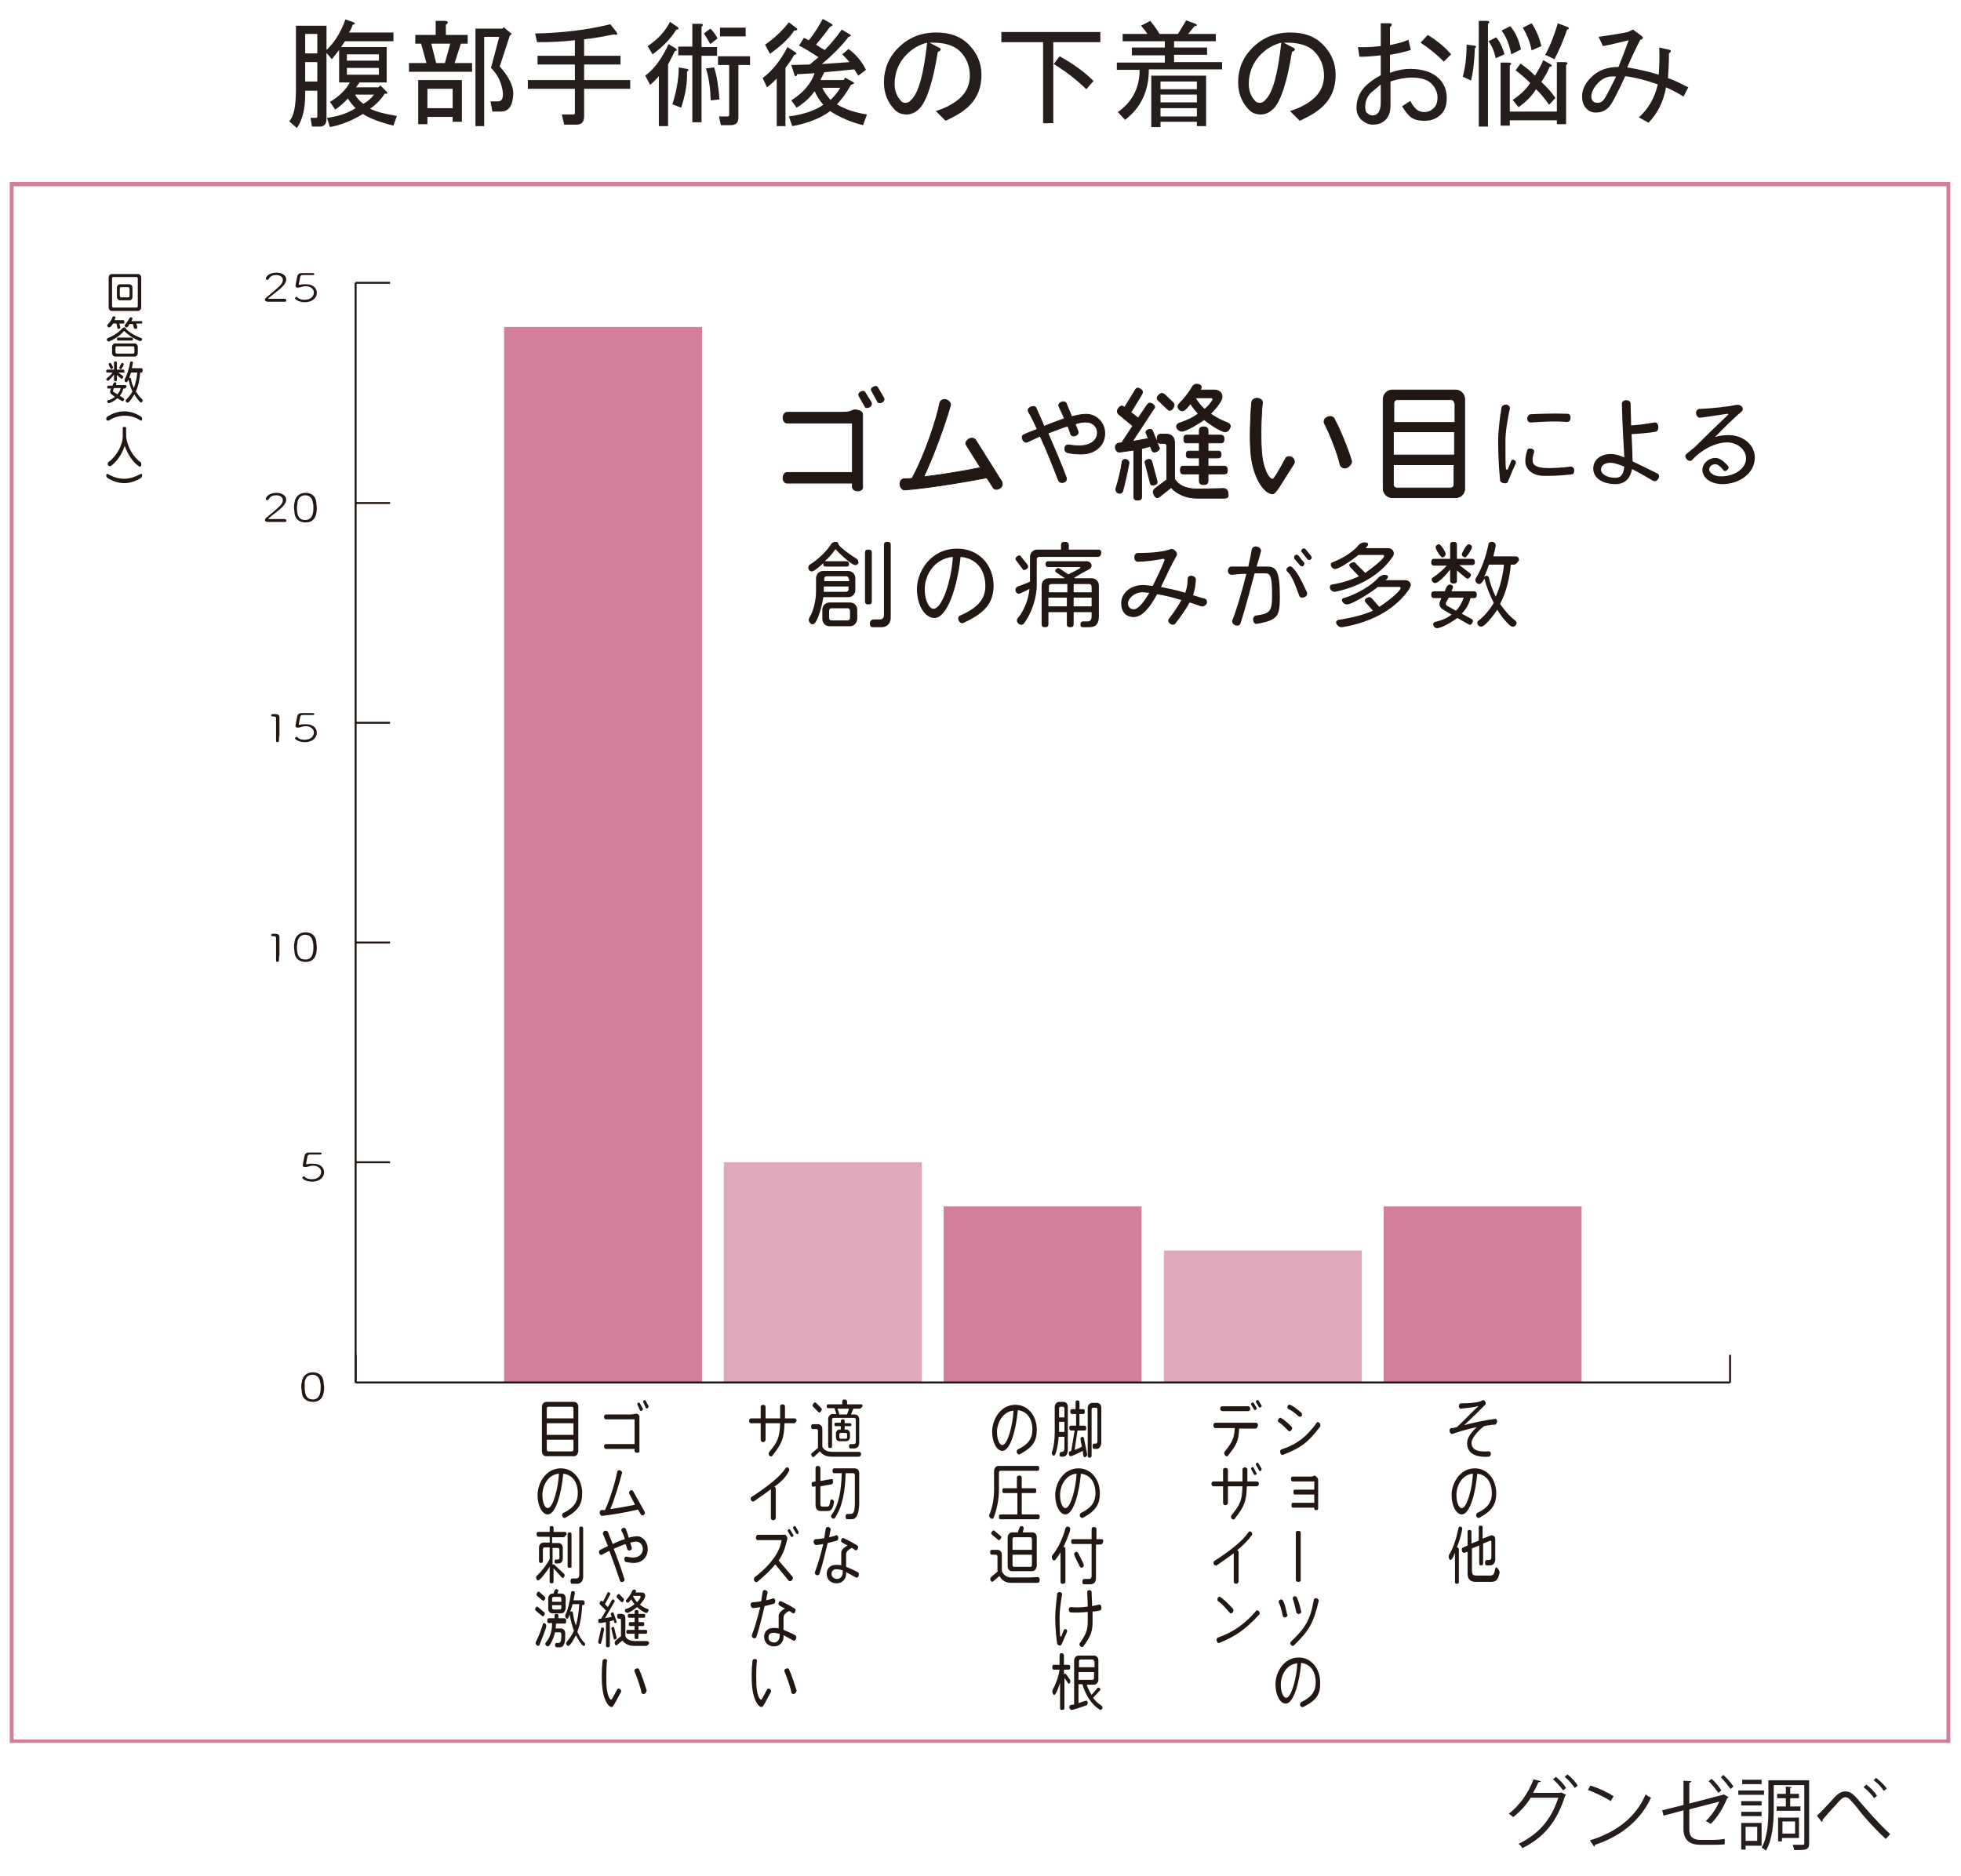 <?xml version="1.0" encoding="utf-8"?>
<!-- Generator: Adobe Illustrator 23.1.1, SVG Export Plug-In . SVG Version: 6.00 Build 0)  -->
<svg version="1.1" id="レイヤー_1" xmlns="http://www.w3.org/2000/svg" xmlns:xlink="http://www.w3.org/1999/xlink" x="0px"
	 y="0px" width="404.2px" height="386.7px" viewBox="0 0 404.2 386.7" style="enable-background:new 0 0 404.2 386.7;"
	 xml:space="preserve">
<style type="text/css">
	.st0{fill:#251E1C;}
	.st1{fill:none;stroke:#221713;stroke-width:0.406;stroke-miterlimit:10;}
	.st2{fill:#D37E9D;}
	.st3{fill:#E0A9BA;}
	.st4{fill-rule:evenodd;clip-rule:evenodd;fill:#D37E9D;}
	.st5{fill-rule:evenodd;clip-rule:evenodd;fill:#E0A9BA;}
	.st6{fill:#221713;}
	.st7{fill:none;stroke:#221713;stroke-width:0.162;stroke-miterlimit:10;}
</style>
<g>
	<g>
		<path class="st0" d="M69.1,22.6L68,21c1.9-1.1,3.3-2.5,4.1-4h-2.2v-6.7c-0.6,0.8-1.1,1.4-1.5,1.9l-1.1-1.3v13.6
			c0,1.1-0.5,1.6-1.4,1.6h-1.6l-0.3-1.8h1.1c0.2,0,0.3-0.1,0.3-0.3v-5.3h-2.5v0.9c0,2.9-0.6,5.2-1.7,6.8l-1.6-1.4
			c1-1,1.4-3.2,1.4-6.7v-13h6.3v5c1.6-1.5,2.9-3.5,3.9-6.3l1.7,0.6c0.4,0.3,0.3,0.4-0.2,0.5c-0.2,0.6-0.4,1.1-0.8,1.6h9.2v1.8H71.1
			l-0.8,1.2h9.4V17h-5.6l-0.7,1H78l0.4-0.4l1.3,1.3c0.3,0.4,0.1,0.5-0.4,0.4c-0.7,1.1-1.7,2.2-3,3.1c1.1,0.6,3,1.1,5.5,1.5l-0.7,2
			c-2.8-0.7-4.9-1.5-6.3-2.4c-2.3,1.4-4.6,2.3-6.8,2.7l-0.6-1.9c2.2-0.3,4.2-0.9,5.9-2c-0.6-0.6-1.1-1.2-1.6-2
			C71,21.1,70.1,21.9,69.1,22.6 M62.9,11h2.5V7h-2.5V11z M65.4,12.8h-2.5v4h2.5V12.8z M78.1,11.2h-6.6v1.3h6.6V11.2z M78.1,14h-6.6
			v1.4h6.6V14z M73.2,19.5c0.4,0.8,1,1.4,1.7,1.9c0.9-0.5,1.6-1.1,2.2-1.9H73.2z"/>
		<path class="st0" d="M89.7,4.3h2.1c0.6,0.1,0.7,0.4,0.1,0.8v2.1h4.5V9H95l-1.3,4h3.6v1.8h-13V13h3.6l-1.1-4h-1.2V7.2h4.2V4.3z
			 M86.2,16.5h9v8.6h-1.9v-1h-5.2v1.5h-1.9V16.5z M88.1,22.3h5.2v-4h-5.2V22.3z M92.8,9h-3.9l1,4h1.8L92.8,9z M101.5,23l-0.4-2.1
			h1.5c0.9,0,1.2-0.7,1-2.2c-0.3-1.8-1-3.3-2.4-4.7l1.7-6.4h-3.1v18.4H98V5.9h5.6l0.2-0.3l1.7,1.4l-0.4,0.3l-2.1,6.4
			c1.9,2.1,2.8,4,2.8,5.6c-0.1,2.5-0.9,3.7-2.6,3.7H101.5z"/>
		<path class="st0" d="M110.3,6.9c5.4-0.1,10.6-0.7,15.5-1.9l1.2,1.5c0.4,0.6,0.3,0.8-0.5,0.6c-2,0.4-4.1,0.8-6.1,1v3.4h7.5v1.8
			h-7.5v3.2h9.5v1.8h-9.5V24c0,1.1-0.5,1.7-1.6,1.7h-2.5l-0.5-2.1h2.4c0.2,0,0.3-0.1,0.3-0.3v-5h-9.7v-1.8h9.7v-3.2h-7.7v-1.8h7.7
			V8.3c-2.7,0.3-5.3,0.4-7.8,0.4L110.3,6.9z"/>
		<path class="st0" d="M137.7,26h-1.9V15.7c-0.5,0.6-1.1,1.2-1.8,1.8l-1-1.9c2-1.5,3.5-3.7,4.8-6.5l1.5,0.9c0.3,0.3,0.3,0.5-0.2,0.5
			c-0.4,0.9-0.9,1.8-1.4,2.8V26z M138.1,4.5l1.6,1.1c0.3,0.3,0.2,0.5-0.3,0.5c-1.1,1.8-2.7,3.5-4.9,5.1l-1-1.7
			C135.5,8.2,137.1,6.5,138.1,4.5 M140.4,22.2l-1.8-0.7c0.8-2.6,1.3-5.1,1.3-7.6l1.7,0.3c0.4,0.1,0.4,0.3,0,0.6
			C141.7,17,141.3,19.5,140.4,22.2 M144.6,11.4v13.8h-1.9V11.4h-2.9V9.6h2.9V4.9h1.8c0.5,0.1,0.5,0.3,0.1,0.6v4.2h3.2v1.8H144.6z
			 M146.4,9.1c-0.4-0.8-0.9-1.5-1.3-2.2l1.3-1c0.5,0.4,1,1.1,1.5,2L146.4,9.1z M148.3,20.5l-1.8,0.2c-0.1-2.6-0.4-4.8-1-6.6l1.7-0.2
			C147.8,15.8,148.1,18,148.3,20.5 M148,11.6h6.6v1.8h-2.4v10.8c0,1.1-0.5,1.6-1.6,1.6h-2l-0.4-1.8h1.8c0.2,0,0.3-0.1,0.3-0.3V13.4
			H148V11.6z M148.4,5.7h5.3v1.8h-5.3V5.7z"/>
		<path class="st0" d="M162,26h-1.9v-9.8c-0.6,0.6-1.2,1.2-2,1.8l-0.9-1.9c2.1-1.6,3.8-3.8,5.1-6.4l1.7,1.1c0.3,0.3,0.2,0.4-0.3,0.5
			c-0.4,0.8-1,1.6-1.8,2.7V26z M158.7,11.1l-1-1.9c1.9-1.3,3.5-2.8,4.9-4.6l1.7,1.3c0.1,0.3-0.1,0.4-0.6,0.4
			C162.6,8,160.9,9.5,158.7,11.1 M163.3,26l-0.7-2c3-0.4,5.4-1.2,7.1-2.4c-0.7-0.8-1.3-1.7-1.8-2.8c-0.9,1.3-2.1,2.4-3.7,3.4
			l-1.1-1.5c2.5-1.6,4.1-3.5,4.8-5.6l-3.6,0.2c-0.1,0.4-0.2,0.5-0.5,0.3l-0.7-2.2l3.8-0.1l1.8-1.5c-1.5-1-2.8-1.8-4-2.4l1-1.6l1,0.5
			c1.1-1.3,2-2.8,2.9-4.4l1.6,0.9c0.6,0.3,0.5,0.5-0.1,0.7c-0.8,1.1-1.8,2.4-2.9,3.7c0.6,0.4,1.2,0.8,1.8,1.1
			c1.1-1.1,2.3-2.5,3.5-4.2l1.7,1c0.3,0.3,0.2,0.4-0.3,0.5c-1.2,1.6-3,3.5-5.5,5.6l5.7-0.4c-0.5-0.6-1-1.1-1.5-1.6l1.3-1.1
			c1.5,1.1,2.7,2.5,3.6,4.3l-1.6,1.2l-0.8-1.3l-6.2,0.6l-0.8,1.6h4.8l0.3-0.5l1.6,0.9c0.4,0.2,0.3,0.4-0.4,0.6c-0.9,1.6-1.9,3-2.9,4
			c1.6,1,3.7,1.7,6.2,2.1l-0.8,2.2c-2.5-0.6-4.8-1.6-6.8-2.9C169.3,24.3,166.6,25.4,163.3,26 M173.2,18.1h-3.7
			c0.4,0.9,1,1.7,1.7,2.5C171.9,19.9,172.6,19.1,173.2,18.1"/>
		<path class="st0" d="M189.5,22.4c-0.8,0.8-1.7,1.2-2.6,1.2c-1,0-1.8-0.3-2.4-0.9c-1.5-1.5-2.3-3.4-2.3-5.7c0-2.8,1-5.2,2.9-7.1
			c2.2-2.2,4.8-3.2,7.9-3.2c2.8,0,5,0.8,6.6,2.4c1.8,1.8,2.7,3.9,2.7,6.3c0,2.6-0.8,4.7-2.5,6.4c-1.1,1.1-2.7,2.1-4.9,3.1l-2-2
			c2.2-0.7,4-1.7,5.2-2.9c1.2-1.2,1.8-2.7,1.8-4.4c0-2-0.7-3.7-2-5c-1.3-1.3-3.4-1.9-6.3-1.8l1.7,0.9c0.8,0.3,0.8,0.7,0,1
			C192.3,16.9,191,20.9,189.5,22.4 M186.9,11.2c-1.6,1.6-2.5,3.7-2.5,6.1c0,1.5,0.5,2.7,1.4,3.6c0.2,0.2,0.5,0.3,0.9,0.3
			c0.4,0,0.8-0.2,1.2-0.7c1.5-1.5,2.5-5.4,3.2-11.7C189.5,9.2,188.1,10,186.9,11.2"/>
		<path class="st0" d="M215,25.4V8.7h-8.6V6.6h20.4v2.1h-9.7v16.7H215z M218.4,11.6c2.9,1.6,5.2,3.3,7,5.1l-1.5,1.7
			c-1.8-1.8-4.1-3.6-6.7-5.2L218.4,11.6z"/>
		<path class="st0" d="M230.4,23.1c3-2.1,4.5-5,4.5-8.7h-4.7v-1.5h9.9v-1.5h-6.8V9.8h6.8V8.5h-8.7V7h5.1c-0.3-0.5-0.8-1.1-1.3-1.7
			l1.9-1c0.6,0.8,1.3,1.6,1.9,2.7h3.8l1.7-2.8l1.9,0.7c0.5,0.3,0.4,0.4-0.2,0.5L244.9,7h5.7v1.5h-8.6v1.3h6.8v1.5h-6.8v1.5h9.9v1.5
			h-15.1c0,4.4-1.6,7.9-4.9,10.4L230.4,23.1z M237.3,26.3V15.6h11.3V26h-1.9v-0.9h-7.5v1.1H237.3z M239.2,18.4h7.5v-1.6h-7.5V18.4z
			 M239.2,21.1h7.5v-1.6h-7.5V21.1z M239.2,24h7.5v-1.7h-7.5V24z"/>
		<path class="st0" d="M262.5,22.4c-0.8,0.8-1.7,1.2-2.6,1.2c-1,0-1.8-0.3-2.4-0.9c-1.5-1.5-2.3-3.4-2.3-5.7c0-2.8,1-5.2,2.9-7.1
			c2.2-2.2,4.8-3.2,7.9-3.2c2.8,0,5,0.8,6.6,2.4c1.8,1.8,2.7,3.9,2.7,6.3c0,2.6-0.8,4.7-2.5,6.4c-1.1,1.1-2.7,2.1-4.9,3.1l-2-2
			c2.2-0.7,4-1.7,5.2-2.9c1.2-1.2,1.8-2.7,1.8-4.4c0-2-0.7-3.7-2-5c-1.3-1.3-3.4-1.9-6.3-1.8l1.7,0.9c0.8,0.3,0.8,0.7,0,1
			C265.3,16.9,264,20.9,262.5,22.4 M259.9,11.2c-1.6,1.6-2.5,3.7-2.5,6.1c0,1.5,0.5,2.7,1.4,3.6c0.2,0.2,0.5,0.3,0.9,0.3
			c0.4,0,0.8-0.2,1.2-0.7c1.5-1.5,2.5-5.4,3.2-11.7C262.5,9.2,261.1,10,259.9,11.2"/>
		<path class="st0" d="M290.6,14.2c2.7,0,4.7,0.7,6,2c1.1,1.1,1.6,2.4,1.6,4c0,1.5-0.4,2.6-1.1,3.3c-1,1-2.1,1.4-3.5,1.4
			c-1.4,0-2.4-0.3-3.1-1c-0.6-0.6-1.1-1.3-1.5-2l1.7-1.1c0.3,0.6,0.6,1.1,1.1,1.6c0.4,0.4,1,0.7,1.8,0.7c0.8,0,1.4-0.3,2-0.9
			c0.4-0.4,0.7-1.1,0.7-2.1c0-1-0.4-2-1.3-2.9c-0.8-0.8-2.2-1.2-4-1.2c-1.4,0-2.9,0.3-4.4,0.8v5c0,1.2-0.3,2.2-1,2.9
			c-0.7,0.7-1.6,1-2.7,1c-0.8,0-1.6-0.4-2.3-1c-0.6-0.6-1-1.4-1-2.4c0-1.8,0.6-3.2,1.7-4.4c0.9-0.9,2-1.7,3.3-2.4v-4.1
			c-1.6,0.2-3,0.3-4.4,0.3l-0.3-2c1.3,0.1,2.9,0,4.7-0.2V4.8h1.9c0.5,0.1,0.5,0.4,0,0.8v3.7c1.4-0.3,2.7-0.6,3.8-1.1l0.5,2.1
			c-1.2,0.4-2.6,0.7-4.3,1v3.7C288.2,14.4,289.5,14.2,290.6,14.2 M282.6,19.1c-0.8,0.8-1.2,1.8-1.2,2.9c0,0.6,0.1,1.1,0.4,1.3
			c0.3,0.3,0.7,0.5,1.1,0.5c1.1,0,1.7-0.9,1.7-2.7v-3.7C283.7,18.2,283.1,18.7,282.6,19.1 M294.3,7.2c2.1,1.3,3.7,2.7,4.8,4
			l-1.5,1.5c-1.5-1.5-3.1-2.8-4.8-3.9L294.3,7.2z"/>
		<path class="st0" d="M303.9,9.4c0.4,0.1,0.5,0.3,0.1,0.5c-0.1,2.5-0.3,4.8-0.8,6.7l-1.7-0.8c0.5-1.8,0.8-4,0.8-6.6L303.9,9.4z
			 M306.7,26.1h-1.9V4.3h1.8c0.5,0.1,0.5,0.3,0.1,0.6V26.1z M308.4,7.7c0.7,0.8,1.3,2,1.7,3.5l-1.8,0.8c-0.3-1.4-0.8-2.6-1.5-3.5
			L308.4,7.7z M320.9,12.8h1.8c0.5,0.1,0.5,0.3,0.1,0.6v12.2h-1.9v-0.8h-9.7v1.1h-1.9v-13h1.8c0.5,0.1,0.5,0.3,0.1,0.6v9.5h9.7V12.8
			z M311.5,11.2c-0.4-2-1-3.6-2-4.9l1.8-0.9c1.1,1.3,1.8,2.9,2.2,4.8L311.5,11.2z M313,22.1l-1.2-1.5c1.6-1.1,2.9-2.3,3.6-3.5
			c-0.8-0.8-1.8-1.7-3-2.6l1-1.4c1,0.7,2,1.5,3,2.5c0.6-1,1.2-2,1.7-3.2l1.6,0.9c0.3,0.3,0.2,0.4-0.3,0.5c-0.3,0.8-0.9,1.9-1.7,3.1
			c1.1,1,2.1,2.1,2.9,3.3l-1.3,1.4c-1-1.4-1.9-2.5-2.7-3.2C315.7,19.9,314.4,21.1,313,22.1 M315.7,10.4c-0.3-1.6-0.9-3.1-1.8-4.7
			l1.8-0.9c1,1.5,1.6,3,2,4.7L315.7,10.4z M318.5,11.3c1.1-2,1.9-4.2,2.6-6.5l2.1,0.8c0.3,0.3,0.2,0.4-0.2,0.5
			c-0.8,2.4-1.7,4.4-2.6,6.1L318.5,11.3z"/>
		<path class="st0" d="M339.8,25.3l-2-1.1c2-1.8,3.3-4.1,3.9-6.8c-2.2-0.8-4.5-1.4-6.7-1.7c-1.7,3.7-2.8,5.8-3.4,6.4
			c-0.8,0.8-1.6,1.1-2.7,1.1c-0.8,0-1.4-0.3-1.9-0.8c-0.6-0.6-0.9-1.4-0.9-2.6c0-1.3,0.6-2.6,1.9-3.9c1.4-1.4,3.3-2.1,5.6-2.1
			c0.8-2,1.5-3.8,2.1-5.5c-1.8,0.4-3.5,0.9-5.3,1.2l-0.9-1.9c2.1-0.3,4.1-0.6,6-1l1.1-0.5l1.6,1.2c0.6,0.4,0.6,0.7-0.1,0.9
			c-0.8,1.5-1.7,3.4-2.7,5.7c2,0.3,4.2,0.8,6.5,1.5c0.1-1.5,0.2-3.4,0.1-5.6l1.8,0.4c0.7,0.1,0.8,0.4,0.2,0.8c0,2.1-0.1,3.8-0.2,5.1
			c1.2,0.4,2.6,1.1,4.2,1.9l-1,1.9c-1.3-0.8-2.5-1.4-3.6-1.9C342.9,20.9,341.7,23.3,339.8,25.3 M329.5,17c-1,1-1.5,2-1.5,2.9
			c0,0.4,0.1,0.7,0.4,1c0.2,0.2,0.5,0.3,0.9,0.3c0.6,0,1.1-0.3,1.5-1c0.4-0.6,1.1-2,2.3-4.4C331.5,15.6,330.4,16.1,329.5,17"/>
		<path class="st0" d="M322.8,370c-0.1,0.1-0.1,0.2-0.2,0.2c-1.7,5.4-4.4,8.6-8.8,10.8c-0.2-0.3-0.5-0.7-0.8-0.9
			c4.2-2,6.8-5.1,8.2-9.5h-5.7c-0.9,1.5-2.1,2.8-3.6,4c-0.2-0.2-0.6-0.5-0.9-0.7c2.2-1.7,4-4.2,5.1-7.1l1.5,0.4
			c-0.1,0.2-0.2,0.2-0.5,0.2c-0.3,0.7-0.7,1.5-1.1,2.2h5.6l0.2-0.1L322.8,370z M320.7,366.3c0.8,0.6,1.7,1.6,2.1,2.3l-0.6,0.5
			c-0.5-0.7-1.4-1.7-2.1-2.3L320.7,366.3z M323.1,365.8c0.8,0.6,1.7,1.6,2.1,2.3l-0.6,0.5c-0.5-0.7-1.3-1.7-2.1-2.3L323.1,365.8z"/>
		<path class="st0" d="M327.8,368.1c1.7,0.5,3.6,1.4,4.8,2.2l-0.6,1c-1.2-0.8-3.1-1.7-4.7-2.3L327.8,368.1z M327.7,379.4
			c5.8-1.8,9.6-5,11.5-9.5c0.3,0.3,0.7,0.5,1.1,0.7c-2,4.4-6,7.9-11.5,9.7c0,0.1-0.1,0.3-0.2,0.4L327.7,379.4z"/>
		<path class="st0" d="M356.3,370.5c0,0.1-0.1,0.1-0.3,0.2c-0.7,1.8-2,4-3.4,5.3c-0.2-0.2-0.7-0.4-1-0.6c1.2-1.1,2.2-2.7,2.8-4
			l-6.2,1.6v4.2c0,1.6,1,2.1,2.3,2.1h2.6c0.7,0,1.8-0.1,2.4-0.2c0,0.3,0,0.8,0,1.1c-0.6,0.1-1.8,0.1-2.4,0.1h-2.7
			c-2,0-3.4-0.9-3.4-3.2v-3.9l-4.1,1.1l-0.3-1.1l4.4-1.1v-5l1.6,0.1c0,0.2-0.2,0.3-0.4,0.3v4.3l6.9-1.8l0.2-0.1L356.3,370.5z
			 M352.8,366.7c0.7,0.6,1.6,1.7,2,2.4l-0.6,0.5c-0.5-0.7-1.3-1.7-2-2.4L352.8,366.7z M355.2,365.9c0.8,0.7,1.6,1.6,2.1,2.4
			l-0.6,0.5c-0.5-0.7-1.3-1.7-2-2.4L355.2,365.9z"/>
		<path class="st0" d="M363.6,370h-5.3v-0.9h5.3V370z M363.1,380.5h-3.3v0.8h-0.9v-5.5h4.2V380.5z M363.1,372.2h-4.2v-0.9h4.2V372.2
			z M358.9,373.5h4.2v0.9h-4.2V373.5z M363.1,367.8h-4v-0.9h4V367.8z M362.2,376.6h-2.4v2.9h2.4V376.6z M372.9,367.1V380
			c0,1.4-0.7,1.4-3.1,1.4c0-0.3-0.2-0.8-0.3-1.1c0.5,0,0.9,0,1.3,0h0.8c0.3,0,0.3-0.1,0.3-0.4V368h-6.3v4.9c0,2.6-0.2,6.2-1.6,8.6
			c-0.2-0.2-0.6-0.5-0.9-0.6c1.3-2.3,1.4-5.6,1.4-8v-5.9H372.9z M366.2,372.4h1.9v-1.7h-1.8v-0.9h1.8v-1.5l1.2,0.1
			c0,0.1-0.1,0.2-0.3,0.2v1.2h1.8v0.9h-1.8v1.7h2.1v0.9h-4.9V372.4z M370.8,378.9h-3.5v0.7h-0.8v-4.9h4.3V378.9z M370,375.5h-2.6
			v2.5h2.6V375.5z"/>
		<path class="st0" d="M374.5,374.3c0.7-0.6,2.4-2.4,3.2-3.3c1.2-1.4,1.9-1.7,2.7-1.7c1,0,1.7,0.6,3.1,2.3c1.2,1.4,3.8,4.4,6.1,6.5
			l-0.9,1c-2.2-2-4.9-5-5.8-6.3c-1.4-1.7-1.9-2.3-2.5-2.3c-0.6,0-1.1,0.5-2.1,1.7c-0.6,0.6-1.9,2.1-2.6,2.9c0,0.2,0,0.4-0.2,0.5
			L374.5,374.3z M384.7,367.9c0.9,0.7,1.7,1.5,2.2,2.3l-0.6,0.5c-0.5-0.7-1.3-1.6-2.2-2.3L384.7,367.9z M386.7,366.5
			c0.9,0.7,1.7,1.5,2.2,2.2l-0.6,0.5c-0.5-0.8-1.3-1.6-2.1-2.2L386.7,366.5z"/>
	</g>
	<g>
		<g>
			<line class="st1" x1="73.3" y1="285" x2="73.3" y2="58.3"/>
			<line class="st1" x1="73.3" y1="239.6" x2="80.4" y2="239.6"/>
			<line class="st1" x1="73.3" y1="194.3" x2="80.4" y2="194.3"/>
			<line class="st1" x1="73.3" y1="149" x2="80.4" y2="149"/>
			<line class="st1" x1="73.3" y1="103.7" x2="80.4" y2="103.7"/>
			<line class="st1" x1="73.3" y1="58.3" x2="80.4" y2="58.3"/>
			<rect x="103.9" y="67.4" class="st2" width="40.8" height="217.6"/>
			<rect x="149.2" y="239.6" class="st3" width="40.8" height="45.3"/>
			<rect x="194.5" y="248.7" class="st4" width="40.8" height="36.3"/>
			<rect x="239.9" y="257.8" class="st5" width="40.8" height="27.2"/>
			<rect x="285.2" y="248.7" class="st4" width="40.8" height="36.3"/>
		</g>
		<g>
			<path class="st2" d="M401.2,38.4v320.2H2.8V38.4H401.2 M402,37.5H2v321.8h400V37.5L402,37.5z"/>
		</g>
		<g>
			<path class="st6" d="M176.8,101.2c-0.7,0-1.1-0.4-1.1-0.8v-0.8h-13.5c-0.4,0-0.8-0.4-0.8-1.1c0-0.6,0.4-1.1,0.8-1.1h13.5V87.2
				h-13.5c-0.4,0-0.8-0.4-0.8-1.1c0-0.6,0.4-1.1,0.8-1.1h11.1c1.2,0,1.8-0.1,2.2-0.3c0.4-0.2,0.8-0.3,1.4-0.1
				c0.6,0.1,0.9,0.5,0.9,0.9v14.7C177.9,100.8,177.5,101.2,176.8,101.2 M179.2,83.9c-0.4,0.2-0.8,0.2-0.9-0.1l-1.2-2.1
				c-0.2-0.3-0.1-0.7,0.3-0.9c0.4-0.2,0.7-0.2,0.9,0.1l1.3,2.1C179.7,83.3,179.6,83.7,179.2,83.9 M181.8,82.9
				c-0.3,0.2-0.8,0.2-0.9-0.1l-1.2-2.2c-0.2-0.3-0.1-0.6,0.3-0.8c0.4-0.2,0.8-0.2,0.9,0.1l1.3,2.2C182.3,82.3,182.2,82.7,181.8,82.9
				"/>
			<path class="st7" d="M176.8,101.2c-0.7,0-1.1-0.4-1.1-0.8v-0.8h-13.5c-0.4,0-0.8-0.4-0.8-1.1c0-0.6,0.4-1.1,0.8-1.1h13.5V87.2
				h-13.5c-0.4,0-0.8-0.4-0.8-1.1c0-0.6,0.4-1.1,0.8-1.1h11.1c1.2,0,1.8-0.1,2.2-0.3c0.4-0.2,0.8-0.3,1.4-0.1
				c0.6,0.1,0.9,0.5,0.9,0.9v14.7C177.9,100.8,177.5,101.2,176.8,101.2z M179.2,83.9c-0.4,0.2-0.8,0.2-0.9-0.1l-1.2-2.1
				c-0.2-0.3-0.1-0.7,0.3-0.9c0.4-0.2,0.7-0.2,0.9,0.1l1.3,2.1C179.7,83.3,179.6,83.7,179.2,83.9z M181.8,82.9
				c-0.3,0.2-0.8,0.2-0.9-0.1l-1.2-2.2c-0.2-0.3-0.1-0.6,0.3-0.8c0.4-0.2,0.8-0.2,0.9,0.1l1.3,2.2C182.3,82.3,182.2,82.7,181.8,82.9
				z"/>
			<path class="st6" d="M206,100.7c-0.5,0.3-1.1,0.2-1.3-0.2l-1.3-2c-6.8,1.3-13.1,2.2-16.8,2.5c-0.5,0.1-1-0.4-1.1-1.1
				c-0.1-0.7,0.4-1.2,0.9-1.2c0.5,0,1,0,1.6-0.1c2.8-5.2,5.1-12.4,5.7-15.5c0.1-0.5,0.7-0.9,1.3-0.7c0.7,0.2,1,0.8,0.9,1.2
				c-1.1,3.9-3.5,10.5-5.5,14.7c3.2-0.4,7.3-1,11.7-1.9l-2.9-4.6c-0.3-0.4-0.1-0.9,0.5-1.3c0.5-0.3,1.1-0.2,1.4,0.2l5.4,8.6
				C206.7,99.8,206.6,100.4,206,100.7"/>
			<path class="st7" d="M206,100.7c-0.5,0.3-1.1,0.2-1.3-0.2l-1.3-2c-6.8,1.3-13.1,2.2-16.8,2.5c-0.5,0.1-1-0.4-1.1-1.1
				c-0.1-0.7,0.4-1.2,0.9-1.2c0.5,0,1,0,1.6-0.1c2.8-5.2,5.1-12.4,5.7-15.5c0.1-0.5,0.7-0.9,1.3-0.7c0.7,0.2,1,0.8,0.9,1.2
				c-1.1,3.9-3.5,10.5-5.5,14.7c3.2-0.4,7.3-1,11.7-1.9l-2.9-4.6c-0.3-0.4-0.1-0.9,0.5-1.3c0.5-0.3,1.1-0.2,1.4,0.2l5.4,8.6
				C206.7,99.8,206.6,100.4,206,100.7z"/>
			<path class="st6" d="M222.9,93.6c-1.2,0-2.1-0.1-2.9-0.3c-0.3-0.1-0.6-0.4-0.5-0.9c0-0.5,0.4-0.7,0.7-0.7
				c1.1,0.2,1.8,0.2,2.3,0.2c2.5,0,3.7-1.3,3.7-2.7c0-1.1-0.8-2.2-2.5-2.2c-0.5,0-1.2,0.1-2.1,0.4c0.2,0.5,0.4,1,0.6,1.5
				c0.1,0.3,0,0.7-0.5,0.9c-0.4,0.2-0.9,0-1-0.3c-0.2-0.6-0.4-1.2-0.6-1.7c-1.3,0.4-2.7,1-4.1,1.5c1.3,3,2.8,6.5,3.8,9.2
				c0.1,0.3-0.1,0.8-0.5,0.9c-0.5,0.2-0.9,0-1.1-0.3c-1-2.6-2.4-6.2-3.8-9.2c-0.9,0.4-1.8,0.8-2.6,1.2c-0.3,0.2-0.8,0-1-0.5
				c-0.2-0.5-0.1-0.9,0.3-1c0.8-0.4,1.7-0.7,2.7-1.1c-0.6-1.4-1.2-2.6-1.8-3.6c-0.2-0.4,0-0.8,0.5-1c0.5-0.2,1-0.1,1.1,0.3
				c0.4,1,1,2.2,1.6,3.7c1.4-0.6,2.8-1.1,4.2-1.6c-0.4-1.1-0.8-1.7-1.1-2.5c-0.2-0.3,0-0.7,0.5-0.9c0.4-0.2,0.9,0,1,0.3
				c0.3,0.8,0.7,1.7,1.1,2.7c1.1-0.3,2.1-0.5,3-0.5c2.1,0,3.8,1.8,3.8,3.8C227.8,91.9,225.6,93.6,222.9,93.6"/>
			<path class="st7" d="M222.9,93.6c-1.2,0-2.1-0.1-2.9-0.3c-0.3-0.1-0.6-0.4-0.5-0.9c0-0.5,0.4-0.7,0.7-0.7
				c1.1,0.2,1.8,0.2,2.3,0.2c2.5,0,3.7-1.3,3.7-2.7c0-1.1-0.8-2.2-2.5-2.2c-0.5,0-1.2,0.1-2.1,0.4c0.2,0.5,0.4,1,0.6,1.5
				c0.1,0.3,0,0.7-0.5,0.9c-0.4,0.2-0.9,0-1-0.3c-0.2-0.6-0.4-1.2-0.6-1.7c-1.3,0.4-2.7,1-4.1,1.5c1.3,3,2.8,6.5,3.8,9.2
				c0.1,0.3-0.1,0.8-0.5,0.9c-0.5,0.2-0.9,0-1.1-0.3c-1-2.6-2.4-6.2-3.8-9.2c-0.9,0.4-1.8,0.8-2.6,1.2c-0.3,0.2-0.8,0-1-0.5
				c-0.2-0.5-0.1-0.9,0.3-1c0.8-0.4,1.7-0.7,2.7-1.1c-0.6-1.4-1.2-2.6-1.8-3.6c-0.2-0.4,0-0.8,0.5-1c0.5-0.2,1-0.1,1.1,0.3
				c0.4,1,1,2.2,1.6,3.7c1.4-0.6,2.8-1.1,4.2-1.6c-0.4-1.1-0.8-1.7-1.1-2.5c-0.2-0.3,0-0.7,0.5-0.9c0.4-0.2,0.9,0,1,0.3
				c0.3,0.8,0.7,1.7,1.1,2.7c1.1-0.3,2.1-0.5,3-0.5c2.1,0,3.8,1.8,3.8,3.8C227.8,91.9,225.6,93.6,222.9,93.6z"/>
			<path class="st6" d="M237.9,93.2c-0.2,0-0.4-0.2-0.5-0.4l-0.3-0.8c-0.6,0.2-1.2,0.3-1.8,0.5v9.9c0,0.5-0.2,0.7-0.8,0.7
				c-0.6,0-0.8-0.2-0.8-0.7v-9.6l-2.9,0.4c-0.6,0-0.9-0.5-0.9-1c0-0.8,0.7-0.9,1.3-0.9l2.3-3.5l-2.9-2.4c-0.2-0.2-0.3-0.4-0.3-0.6
				c0-0.4,0.5-1.1,0.9-1.1c0.2,0,0.3,0.1,0.5,0.2l0.1,0.1l2.2-3.6c0.1-0.2,0.3-0.4,0.5-0.4c0.3,0,1,0.4,1,0.8c0,0.1-0.1,0.3-0.1,0.4
				l-2.3,3.8l1.5,1.2l1.9-2.8c0.2-0.2,0.3-0.3,0.5-0.3c0.4,0,1,0.4,1,0.8c0,0.2-0.1,0.3-0.2,0.4l-4.4,6.7c1.1-0.2,2.2-0.4,3.3-0.6
				l-0.4-1c-0.1-0.1-0.1-0.2-0.1-0.3c0-0.4,0.6-0.6,0.9-0.6c0.2,0,0.4,0.1,0.5,0.4l1.3,3.3c0.1,0.1,0.1,0.2,0.1,0.3
				C238.8,93,238.2,93.2,237.9,93.2 M231.4,101.3c-0.1,0.2-0.3,0.4-0.6,0.4c-0.4,0-0.8-0.3-0.8-0.8c0-0.1,0-0.2,0-0.2
				c0.5-1.5,1-3.5,1.3-5.5c0-0.2,0.2-0.5,0.6-0.5c0.4,0,0.8,0.3,0.8,0.7v0.1C232.2,98.2,231.7,100.2,231.4,101.3 M237.6,100
				c-0.3,0-0.4-0.1-0.5-0.4l-1.1-4.3c0-0.4,0.5-0.6,0.9-0.6c0.3,0,0.4,0.2,0.5,0.4l1.1,4.1c0,0.1,0,0.2,0,0.3
				C238.5,99.8,238,100,237.6,100 M252.4,102.7h-5.7c-2.2,0-4.2-0.9-5.3-2.2l-2.4,1.9c-0.2,0.1-0.3,0.2-0.5,0.2
				c-0.4,0-0.8-0.8-0.8-1.2c0-0.3,0.2-0.5,0.4-0.7l2.4-1.8V92c0-0.4-0.2-0.6-0.6-0.6h-0.6c-0.5,0-0.8-0.2-0.8-0.9c0-0.7,0.3-1,0.8-1
				h1c1.2,0,1.8,0.6,1.8,1.8v7.4c0.7,1.3,2.3,2.1,4.5,2.1c3.6,0,4.8-0.1,5.6-0.1c0.3,0,0.9,0.2,0.9,1
				C253.3,102.4,253,102.7,252.4,102.7 M241.1,84.6c-0.2,0-0.3-0.1-0.5-0.3l-1.8-1.7c-0.2-0.2-0.3-0.4-0.3-0.5c0-0.4,0.6-1,1-1
				c0.2,0,0.3,0.1,0.5,0.2l1.7,1.6c0.2,0.2,0.3,0.4,0.3,0.6C242,84,241.5,84.6,241.1,84.6 M253.4,88.4c-0.2,0.5-0.6,0.6-0.9,0.6
				c-0.9,0-3.6-1.9-4.3-2.5c-0.8,0.6-3.7,2.4-4.6,2.4c-0.5,0-1.1-0.5-1.1-1c0-0.3,0.3-0.5,0.4-0.6c1.5-0.5,2.9-1.1,4.1-2
				c-0.6-0.7-1.2-1.4-1.6-2.1c-0.4,0.4-1.1,1.5-1.7,1.5c-0.4,0-0.9-0.4-0.9-0.9c0-0.2,0.1-0.4,0.2-0.5c1.1-1.1,2.2-2.5,2.8-3.6
				c0.1-0.2,0.4-0.5,0.9-0.5c0.4,0,0.9,0.2,0.9,0.6c0,0.2-0.1,0.4-0.2,0.6h2.9c0.9,0,1.6,0.5,1.6,1.4c0,1-1.8,2.9-2.4,3.5
				c1.1,0.8,2.3,1.4,3.6,1.9c0.2,0.1,0.5,0.3,0.5,0.7C253.5,88.1,253.5,88.3,253.4,88.4 M252.3,97.7H249v1.4c0,0.5-0.2,0.8-0.9,0.8
				c-0.7,0-0.9-0.3-0.9-0.8v-1.4h-3.3c-0.4,0-0.6-0.2-0.6-0.8c0-0.6,0.2-0.8,0.6-0.8h3.3v-1.7h-2.1c-0.4,0-0.6-0.2-0.6-0.7
				c0-0.5,0.2-0.7,0.6-0.7h2.1v-1.7h-2.6c-0.4,0-0.6-0.2-0.6-0.8c0-0.6,0.2-0.8,0.6-0.8h2.6v-0.9c0-0.5,0.2-0.8,0.9-0.8
				c0.7,0,0.9,0.3,0.9,0.8v0.9h2.6c0.4,0,0.7,0.2,0.7,0.8c0,0.6-0.2,0.8-0.7,0.8H249v1.7h2.1c0.4,0,0.6,0.2,0.6,0.7
				c0,0.5-0.2,0.7-0.6,0.7H249v1.7h3.3c0.4,0,0.7,0.2,0.7,0.8C253,97.5,252.8,97.7,252.3,97.7 M249.6,82h-3.1c0,0.1-0.1,0.1-0.1,0.1
				c0.5,0.8,1.1,1.6,1.9,2.3c0.7-0.6,1.2-1.2,1.6-1.8c0.1-0.1,0.1-0.2,0.1-0.3C250,82.2,249.9,82,249.6,82"/>
			<path class="st7" d="M237.9,93.2c-0.2,0-0.4-0.2-0.5-0.4l-0.3-0.8c-0.6,0.2-1.2,0.3-1.8,0.5v9.9c0,0.5-0.2,0.7-0.8,0.7
				c-0.6,0-0.8-0.2-0.8-0.7v-9.6l-2.9,0.4c-0.6,0-0.9-0.5-0.9-1c0-0.8,0.7-0.9,1.3-0.9l2.3-3.5l-2.9-2.4c-0.2-0.2-0.3-0.4-0.3-0.6
				c0-0.4,0.5-1.1,0.9-1.1c0.2,0,0.3,0.1,0.5,0.2l0.1,0.1l2.2-3.6c0.1-0.2,0.3-0.4,0.5-0.4c0.3,0,1,0.4,1,0.8c0,0.1-0.1,0.3-0.1,0.4
				l-2.3,3.8l1.5,1.2l1.9-2.8c0.2-0.2,0.3-0.3,0.5-0.3c0.4,0,1,0.4,1,0.8c0,0.2-0.1,0.3-0.2,0.4l-4.4,6.7c1.1-0.2,2.2-0.4,3.3-0.6
				l-0.4-1c-0.1-0.1-0.1-0.2-0.1-0.3c0-0.4,0.6-0.6,0.9-0.6c0.2,0,0.4,0.1,0.5,0.4l1.3,3.3c0.1,0.1,0.1,0.2,0.1,0.3
				C238.8,93,238.2,93.2,237.9,93.2z M231.4,101.3c-0.1,0.2-0.3,0.4-0.6,0.4c-0.4,0-0.8-0.3-0.8-0.8c0-0.1,0-0.2,0-0.2
				c0.5-1.5,1-3.5,1.3-5.5c0-0.2,0.2-0.5,0.6-0.5c0.4,0,0.8,0.3,0.8,0.7v0.1C232.2,98.2,231.7,100.2,231.4,101.3z M237.6,100
				c-0.3,0-0.4-0.1-0.5-0.4l-1.1-4.3c0-0.4,0.5-0.6,0.9-0.6c0.3,0,0.4,0.2,0.5,0.4l1.1,4.1c0,0.1,0,0.2,0,0.3
				C238.5,99.8,238,100,237.6,100z M252.4,102.7h-5.7c-2.2,0-4.2-0.9-5.3-2.2l-2.4,1.9c-0.2,0.1-0.3,0.2-0.5,0.2
				c-0.4,0-0.8-0.8-0.8-1.2c0-0.3,0.2-0.5,0.4-0.7l2.4-1.8V92c0-0.4-0.2-0.6-0.6-0.6h-0.6c-0.5,0-0.8-0.2-0.8-0.9c0-0.7,0.3-1,0.8-1
				h1c1.2,0,1.8,0.6,1.8,1.8v7.4c0.7,1.3,2.3,2.1,4.5,2.1c3.6,0,4.8-0.1,5.6-0.1c0.3,0,0.9,0.2,0.9,1
				C253.3,102.4,253,102.7,252.4,102.7z M241.1,84.6c-0.2,0-0.3-0.1-0.5-0.3l-1.8-1.7c-0.2-0.2-0.3-0.4-0.3-0.5c0-0.4,0.6-1,1-1
				c0.2,0,0.3,0.1,0.5,0.2l1.7,1.6c0.2,0.2,0.3,0.4,0.3,0.6C242,84,241.5,84.6,241.1,84.6z M253.4,88.4c-0.2,0.5-0.6,0.6-0.9,0.6
				c-0.9,0-3.6-1.9-4.3-2.5c-0.8,0.6-3.7,2.4-4.6,2.4c-0.5,0-1.1-0.5-1.1-1c0-0.3,0.3-0.5,0.4-0.6c1.5-0.5,2.9-1.1,4.1-2
				c-0.6-0.7-1.2-1.4-1.6-2.1c-0.4,0.4-1.1,1.5-1.7,1.5c-0.4,0-0.9-0.4-0.9-0.9c0-0.2,0.1-0.4,0.2-0.5c1.1-1.1,2.2-2.5,2.8-3.6
				c0.1-0.2,0.4-0.5,0.9-0.5c0.4,0,0.9,0.2,0.9,0.6c0,0.2-0.1,0.4-0.2,0.6h2.9c0.9,0,1.6,0.5,1.6,1.4c0,1-1.8,2.9-2.4,3.5
				c1.1,0.8,2.3,1.4,3.6,1.9c0.2,0.1,0.5,0.3,0.5,0.7C253.5,88.1,253.5,88.3,253.4,88.4z M252.3,97.7H249v1.4c0,0.5-0.2,0.8-0.9,0.8
				c-0.7,0-0.9-0.3-0.9-0.8v-1.4h-3.3c-0.4,0-0.6-0.2-0.6-0.8c0-0.6,0.2-0.8,0.6-0.8h3.3v-1.7h-2.1c-0.4,0-0.6-0.2-0.6-0.7
				c0-0.5,0.2-0.7,0.6-0.7h2.1v-1.7h-2.6c-0.4,0-0.6-0.2-0.6-0.8c0-0.6,0.2-0.8,0.6-0.8h2.6v-0.9c0-0.5,0.2-0.8,0.9-0.8
				c0.7,0,0.9,0.3,0.9,0.8v0.9h2.6c0.4,0,0.7,0.2,0.7,0.8c0,0.6-0.2,0.8-0.7,0.8H249v1.7h2.1c0.4,0,0.6,0.2,0.6,0.7
				c0,0.5-0.2,0.7-0.6,0.7H249v1.7h3.3c0.4,0,0.7,0.2,0.7,0.8C253,97.5,252.8,97.7,252.3,97.7z M249.6,82h-3.1
				c0,0.1-0.1,0.1-0.1,0.1c0.5,0.8,1.1,1.6,1.9,2.3c0.7-0.6,1.2-1.2,1.6-1.8c0.1-0.1,0.1-0.2,0.1-0.3C250,82.2,249.9,82,249.6,82z"
				/>
			<path class="st6" d="M262.3,101.8c-1.7,0-4.2-3.5-4.5-8.9c-0.2-2.3-0.1-6.7,0.2-10c0.1-0.5,0.5-0.8,1.2-0.8c0.7,0.1,1.1,0.5,1,1
				c-0.4,3.9-0.3,8.4-0.2,9.6c0.2,3.8,1.5,6.1,2.3,6.1c0.3,0,1.2-1.5,2.7-4.3c0.2-0.4,0.8-0.5,1.3-0.2c0.5,0.3,0.6,0.9,0.4,1.3
				C263.9,99.9,263,101.8,262.3,101.8 M277.6,96.4c-0.7,0.3-1.3-0.2-1.4-0.7c-0.5-2.3-2.2-6.5-3.2-8.4c-0.2-0.4-0.1-1,0.6-1.3
				c0.6-0.3,1.2-0.1,1.4,0.3c1.3,2.4,2.9,6.4,3.6,8.8C278.6,95.6,278.2,96.1,277.6,96.4"/>
			<path class="st7" d="M262.3,101.8c-1.7,0-4.2-3.5-4.5-8.9c-0.2-2.3-0.1-6.7,0.2-10c0.1-0.5,0.5-0.8,1.2-0.8c0.7,0.1,1.1,0.5,1,1
				c-0.4,3.9-0.3,8.4-0.2,9.6c0.2,3.8,1.5,6.1,2.3,6.1c0.3,0,1.2-1.5,2.7-4.3c0.2-0.4,0.8-0.5,1.3-0.2c0.5,0.3,0.6,0.9,0.4,1.3
				C263.9,99.9,263,101.8,262.3,101.8z M277.6,96.4c-0.7,0.3-1.3-0.2-1.4-0.7c-0.5-2.3-2.2-6.5-3.2-8.4c-0.2-0.4-0.1-1,0.6-1.3
				c0.6-0.3,1.2-0.1,1.4,0.3c1.3,2.4,2.9,6.4,3.6,8.8C278.6,95.6,278.2,96.1,277.6,96.4z"/>
			<path class="st6" d="M300,102.6H287c-1.1,0-1.9-0.9-1.9-1.9V82.3c0-1.1,0.9-1.9,1.9-1.9H300c1.1,0,1.9,0.9,1.9,1.9v18.3
				C302,101.7,301.1,102.6,300,102.6 M299.8,83.1c0-0.4-0.3-0.7-0.7-0.7h-11.1c-0.4,0-0.7,0.3-0.7,0.7v4h12.6V83.1z M299.8,89h-12.6
				v4.8h12.6V89z M299.8,95.8h-12.6v4.1c0,0.4,0.3,0.7,0.7,0.7h11.1c0.4,0,0.7-0.3,0.7-0.7V95.8z"/>
			<path class="st7" d="M300,102.6H287c-1.1,0-1.9-0.9-1.9-1.9V82.3c0-1.1,0.9-1.9,1.9-1.9H300c1.1,0,1.9,0.9,1.9,1.9v18.3
				C302,101.7,301.1,102.6,300,102.6z M299.8,83.1c0-0.4-0.3-0.7-0.7-0.7h-11.1c-0.4,0-0.7,0.3-0.7,0.7v4h12.6V83.1z M299.8,89
				h-12.6v4.8h12.6V89z M299.8,95.8h-12.6v4.1c0,0.4,0.3,0.7,0.7,0.7h11.1c0.4,0,0.7-0.3,0.7-0.7V95.8z"/>
			<path class="st6" d="M310.8,99.3c-0.1,0.3-0.4,0.4-0.9,0.3c-0.4-0.1-0.7-0.3-0.7-0.6c-0.1-1-0.4-3.9-0.4-8.1
				c0-2.1,0.4-5.4,0.7-6.9c0.1-0.4,0.5-0.6,1-0.6c0.5,0.1,0.8,0.5,0.7,0.9c-0.4,1.8-0.9,4.6-0.9,6.6c0,3.4,0,4.9,0.1,5.7
				c0,0.3,0.3,0.3,0.4,0.1c0.2-0.5,0.5-1.2,0.7-1.7c0.1-0.3,0.4-0.3,0.7-0.1c0.3,0.2,0.3,0.5,0.2,0.7
				C311.5,97.5,311.1,98.7,310.8,99.3 M323.9,97.8c-2.6,0.3-4.2,0.3-5.6,0.3c-2.5,0-3.9-1.4-3.9-3c0-0.5,0-1,0.4-2.3
				c0.1-0.3,0.4-0.4,0.9-0.3c0.4,0.1,0.6,0.4,0.5,0.8c-0.3,0.8-0.3,1.3-0.3,1.5c0,1.1,0.7,1.7,3.4,1.7c0.6,0,3-0.1,4.3-0.3
				c0.4-0.1,0.8,0.2,0.9,0.7C324.5,97.4,324.3,97.8,323.9,97.8 M323,87c-2-0.2-4.7-0.1-7.5,0.1c-0.4,0-0.7-0.3-0.7-0.8
				c0-0.5,0.3-0.8,0.6-0.9c1.8-0.1,5.1-0.2,7.7-0.1c0.4,0,0.7,0.4,0.6,0.9C323.7,86.7,323.4,87,323,87"/>
			<path class="st6" d="M341.3,89c-1.2,0.2-3.1,0.4-5,0.5c0.1,2.2,0.2,4.4,0.2,5.6c1.3,0.6,3,1.5,5.1,2.5c0.4,0.2,0.5,0.7,0.2,1.1
				c-0.3,0.5-0.7,0.6-1.1,0.4c-1.4-0.8-2.9-1.7-4.3-2.4c-0.3,1.6-1.2,3.1-3.4,3.1c-2.6,0-4.6-1.2-4.6-3.2c0-1.9,1.6-3,3.6-3
				c0.8,0,1.7,0.2,2.8,0.7c-0.1-2.3-0.4-6.3-0.5-11.1c0-0.4,0.4-0.7,0.9-0.7c0.5,0,0.9,0.3,0.9,0.7c0,1.2,0.1,2.8,0.1,4.5
				c1.8-0.1,3.6-0.4,4.8-0.6c0.4-0.1,0.7,0.2,0.8,0.7C341.9,88.5,341.6,88.9,341.3,89 M332,95.4c-1.3,0-2,0.6-2,1.4
				c0,1,1.4,1.7,2.9,1.7c1.1,0,1.7-0.5,1.9-2.3C333.6,95.7,332.6,95.4,332,95.4"/>
			<path class="st6" d="M355.1,99.8c-2.9,0-4.2-1.6-4.2-2.9c0-1.4,1.3-2.5,2.7-2.5c0.7,0,1.6,0.5,2.6,1.7c0.2,0.2,0.1,0.6-0.2,0.8
				c-0.3,0.3-0.7,0.2-0.8,0c-0.6-0.8-1.2-1.2-1.6-1.2c-0.9,0-1.3,0.6-1.3,1.1c0,0.6,0.9,1.4,2.4,1.4c3.1,0,5.2-1.8,5.2-3.7
				c0-1.7-1.7-3.3-3.9-3.3c-2.6,0-5.5,1.7-7.2,3.6c-0.3,0.3-0.7,0.3-1.1-0.1c-0.4-0.4-0.4-0.9-0.1-1.1c0.5-0.4,1-0.9,1.6-1.3
				c2.8-2.8,5.4-5.3,6.9-6.7c0.2-0.2,0.2-0.3-0.1-0.3c-1.3,0.2-3.8,0.6-5.5,0.8c-0.4,0.1-0.8-0.3-0.9-0.8c-0.1-0.6,0.3-1,0.7-1
				c2.6-0.1,6.1-0.5,7.4-0.8c0.4-0.1,0.9-0.1,1.3,0.3c0.4,0.4,0.2,0.9-0.1,1.1c-1.2,1-3.6,3.3-5.4,5.2c0.9-0.3,1.8-0.4,2.8-0.4
				c3.1,0,5.4,2.1,5.4,4.6C361.7,97.8,358.2,99.8,355.1,99.8"/>
			<path class="st6" d="M176.3,116.5c-0.8,0-3.5-2.6-4.1-3.3c-0.6,0.9-1.3,1.7-2.2,2.5c0.1,0,0.1,0,0.2,0h4.3c0.3,0,0.5,0.2,0.5,0.6
				c0,0.4-0.2,0.5-0.5,0.5h-4.3c-0.3,0-0.5-0.1-0.5-0.5c0-0.1,0-0.3,0.1-0.3c-0.4,0.4-1.9,1.8-2.5,1.8c-0.4,0-0.7-0.4-0.7-0.8
				c0-0.3,0.2-0.5,0.3-0.6c1.7-1,3.6-2.9,4.4-4.2c0.1-0.2,0.4-0.5,0.9-0.5c0.3,0,0.6,0.1,0.6,0.4c0,0.6,3.2,2.8,3.8,3.1
				c0.1,0.1,0.3,0.3,0.3,0.6C177.1,116.1,176.7,116.5,176.3,116.5 M174.9,123.1h-5.2c-0.1,0.9-1.1,5.6-2.2,5.6
				c-0.4,0-0.8-0.5-0.8-0.9c0-0.2,0.1-0.3,0.1-0.4c0.9-1.5,1.4-3.6,1.4-5.6v-2.6c0-0.8,0.6-1.5,1.5-1.5h5.1c0.8,0,1.5,0.6,1.5,1.5
				v2.5C176.3,122.4,175.7,123.1,174.9,123.1 M175.2,129.1h-4.2c-0.8,0-1.5-0.6-1.5-1.5v-1.9c0-0.8,0.6-1.5,1.5-1.5h4.2
				c0.8,0,1.5,0.6,1.5,1.5v1.9C176.6,128.5,176,129.1,175.2,129.1 M174.9,119.3c0-0.3-0.2-0.5-0.5-0.5h-4c-0.3,0-0.5,0.2-0.5,0.5
				v0.5h5.1V119.3z M174.9,120.9h-5.1v1.1h4.6c0.3,0,0.5-0.2,0.5-0.5V120.9z M175.2,125.9c0-0.3-0.2-0.5-0.5-0.5h-3.3
				c-0.3,0-0.5,0.2-0.5,0.5v1.5c0,0.3,0.2,0.5,0.5,0.5h3.3c0.3,0,0.5-0.2,0.5-0.5V125.9z M179,124.6c-0.5,0-0.7-0.2-0.7-0.6v-10.1
				c0-0.4,0.2-0.6,0.7-0.6c0.5,0,0.7,0.2,0.7,0.6V124C179.7,124.4,179.5,124.6,179,124.6 M181.7,129.3H180c-0.5,0-0.7-0.2-0.7-0.8
				c0-0.6,0.5-0.8,0.7-0.8c0.4,0,0.8,0,1.4,0c0.5,0,0.8-0.4,0.8-0.9v-14.5c0-0.4,0.2-0.6,0.7-0.6c0.5,0,0.7,0.2,0.7,0.6v14.8
				C183.7,128.4,182.9,129.3,181.7,129.3"/>
			<path class="st6" d="M198.6,128.4c-0.3,0.2-0.8,0-1-0.5c-0.2-0.4-0.1-0.9,0.3-1c3.9-1.7,5.2-3.6,5.2-6.1c0-2.6-1.2-5.6-5.1-6
				c-0.7,6.4-2.8,12.6-5.4,12.6c-1.9,0-3.6-2.5-3.6-6c0-3.4,2.7-8.3,8.3-8.3c4.5,0,7.5,3.4,7.5,7.7
				C204.7,124.1,203.4,126.2,198.6,128.4 M190.6,121.5c0,2.2,0.9,4,1.8,4c1.9,0,3.8-6.4,4-10.7C192.5,115.2,190.6,118.6,190.6,121.5
				"/>
			<path class="st6" d="M226.2,114.8h-12c-0.3,0-0.5,0.2-0.5,0.5v5.3c0,2.4-0.9,5.6-2.7,8c-0.1,0.1-0.3,0.2-0.5,0.2
				c-0.4,0-0.9-0.4-0.9-0.9c0-0.2,0.1-0.4,0.2-0.5c1.3-1.5,2.2-3.9,2.4-6c-0.4,0.2-1.9,1-2.2,1c-0.4,0-0.7-0.4-0.7-0.8
				c0-0.4,0.3-0.6,0.5-0.7c0.8-0.3,1.7-0.6,2.5-1v-5.1c0-0.8,0.6-1.5,1.5-1.5h4.9v-0.9c0-0.5,0.2-0.7,0.8-0.7c0.6,0,0.8,0.3,0.8,0.7
				v0.9h6.1c0.4,0,0.6,0.2,0.6,0.7C226.9,114.6,226.7,114.8,226.2,114.8 M211.1,117.5c-0.2,0-0.3-0.1-0.4-0.3l-1.2-1.6
				c-0.1-0.1-0.2-0.3-0.2-0.4c0-0.3,0.5-0.7,0.8-0.7c0.2,0,0.3,0.1,0.4,0.3l1.2,1.5c0.1,0.1,0.2,0.3,0.2,0.4
				C212,117.1,211.5,117.5,211.1,117.5 M224.5,129.3h-1.3c-0.4,0-0.5-0.2-0.5-0.6c0-0.4,0.3-0.6,0.5-0.6l0.9,0
				c0.6,0,0.9-0.2,0.9-1.2v-0.7h-3.7v2.5c0,0.4-0.2,0.6-0.7,0.6c-0.5,0-0.7-0.2-0.7-0.6v-2.5h-3.8v2.5c0,0.4-0.2,0.6-0.7,0.6
				c-0.5,0-0.7-0.2-0.7-0.6v-8c0-0.8,0.6-1.5,1.5-1.5h3.3l-1.8-1.2c-0.1-0.1-0.2-0.2-0.2-0.3c0-0.3,0.4-0.6,0.6-0.6
				c0.1,0,0.2,0,0.3,0.1l1.8,1.2c0.4-0.2,2.5-1.2,2.5-1.4c0-0.1-0.1-0.1-0.3-0.1h-6.4c-0.3,0-0.5-0.2-0.5-0.6c0-0.4,0.2-0.6,0.5-0.6
				h8c0.5,0,1,0.4,1,0.9c0,0.3-0.2,0.6-0.4,0.7c-0.8,0.4-2.4,1.3-3.2,1.8l0.2,0.1h3.4c0.8,0,1.5,0.6,1.5,1.5v6.3
				C226.5,128.6,225.9,129.3,224.5,129.3 M219.9,120.4h-3.2c-0.3,0-0.5,0.2-0.5,0.5v1.2h3.8V120.4z M219.9,123.2h-3.8v1.8h3.8V123.2
				z M225,120.9c0-0.3-0.2-0.5-0.5-0.5h-3.2v1.7h3.7V120.9z M225,123.2h-3.7v1.8h3.7V123.2z"/>
			<path class="st6" d="M247.6,125c-0.9-0.3-1.7-0.6-2.4-0.8c-0.6,1.1-1.5,2.5-2.9,4.3c-0.2,0.3-0.7,0.4-1.1,0.1
				c-0.4-0.3-0.5-0.7-0.3-1c1.2-1.5,2-2.8,2.6-3.9c-2-0.6-3.6-1-5-1.2c-1.4,2.6-3,4.7-4.8,4.7c-1.6,0-2.6-1-2.6-2.9
				c0-2.1,2.1-3.7,4.4-3.7c0.6,0,1.3,0.1,2.1,0.2c0.9-1.8,1.8-3.7,2.4-5.2c0.1-0.3,0-0.4-0.3-0.4c-1.4,0.3-3.7,0.6-5.2,0.6
				c-0.4,0-0.7-0.4-0.7-0.9c0-0.5,0.3-0.9,0.7-0.9c3.7,0,5.6-0.4,6.5-0.7c0.4-0.2,0.8-0.2,1.2,0.2c0.4,0.3,0.5,0.8,0.3,1.1
				c-1,1.7-2.1,4.1-3.2,6.4c1.4,0.3,3.1,0.6,5,1.2c0.4-1.1,0.5-2,0.5-2.9c0-0.4,0.4-0.7,0.9-0.6c0.5,0.1,0.8,0.4,0.8,0.8
				c-0.1,1.2-0.2,2.1-0.6,3.2c0.8,0.2,1.5,0.5,2.4,0.7c0.4,0.1,0.6,0.6,0.4,1.1C248.4,124.9,248,125.1,247.6,125 M235.5,122.1
				c-1.9,0-3,1.5-3,2.2c0,0.9,0.5,1.3,1.2,1.3c0.9,0,2.1-1.5,3.2-3.4C236.4,122.2,235.9,122.1,235.5,122.1"/>
			<path class="st6" d="M259.1,128.6c-0.4,0.1-0.7-0.2-0.8-0.7c-0.1-0.5,0.2-0.9,0.5-1c3-0.4,3.4-0.8,3.4-4.3c0-3.9-0.4-4.4-1.4-4.4
				c-0.2,0-1.1,0-2.2,0c-0.9,3.4-2,7.5-2.9,10.3c-0.1,0.4-0.6,0.6-1.1,0.4c-0.5-0.2-0.7-0.7-0.6-1c1-2.5,2.1-6.4,2.9-9.6
				c-1.1,0-2.2,0.1-3,0.2c-0.4,0-0.8-0.3-0.8-0.8c0-0.5,0.3-0.9,0.7-0.9c0.9,0,2.2,0,3.5,0c0.3-1.5,0.6-2.7,0.7-3.5
				c0.1-0.4,0.5-0.8,1.1-0.6c0.6,0.1,0.9,0.6,0.8,1c-0.2,0.8-0.5,1.9-0.9,3.1c1,0,1.8,0,2.2,0c1.8,0,2.6,0.8,2.6,6.1
				C263.8,127,263.5,127.8,259.1,128.6 M268.9,123.1c-0.5,0.2-1,0.1-1.1-0.3c-1.1-3-1.6-4.2-2.5-5c-0.2-0.2-0.2-0.6,0.1-0.8
				c0.3-0.3,0.7-0.3,0.9-0.1c1,1,1.5,1.8,3.1,5.2C269.5,122.4,269.4,122.9,268.9,123.1 M268.7,116.6c-0.2,0.2-0.5,0.2-0.7,0
				l-1.2-1.4c-0.1-0.2-0.1-0.5,0.1-0.7c0.2-0.2,0.5-0.2,0.7,0l1.2,1.5C268.9,116.1,268.9,116.3,268.7,116.6 M270.2,115.3
				c-0.2,0.2-0.5,0.2-0.7,0l-1.2-1.5c-0.2-0.1-0.1-0.4,0.1-0.6c0.2-0.2,0.5-0.2,0.7,0l1.2,1.5C270.4,114.9,270.4,115.1,270.2,115.3"
				/>
			<path class="st6" d="M287.1,114.7c-2.1,3.2-6.1,6.1-11.9,7.3h-0.1c-0.5,0-1-0.4-1-1c0-0.3,0.3-0.5,0.4-0.5c2-0.3,3.9-0.9,5.6-1.7
				l-1.8-1.9c-0.1-0.1-0.2-0.3-0.2-0.4c0-0.3,0.6-0.6,0.9-0.6c0.2,0,0.4,0.1,0.5,0.3l1.9,1.9c0.6-0.4,3.9-2.8,3.9-3.5
				c0-0.1-0.1-0.2-0.3-0.2h-5c-0.8,0.7-3.9,2.9-4.8,2.9c-0.4,0-0.9-0.4-0.9-0.9c0-0.3,0.2-0.4,0.4-0.5c2.3-0.9,4.4-2.3,5.4-3.6
				c0.2-0.2,0.6-0.5,1.2-0.5c0.3,0,0.7,0.1,0.7,0.4c0,0.3-0.4,0.6-0.5,0.8h4.6c0.7,0,1.2,0.5,1.2,1.1
				C287.3,114.3,287.2,114.6,287.1,114.7 M290.5,121.4c-2.5,3.7-7.1,6.8-13.9,7.9h-0.1c-0.5,0-1.1-0.5-1.1-1c0-0.3,0.3-0.5,0.4-0.5
				c2.7-0.4,5.1-1,7.2-1.9l-1.5-1.7c-0.1-0.1-0.2-0.3-0.2-0.4c0-0.3,0.6-0.7,0.9-0.7c0.2,0,0.4,0.1,0.6,0.3l1.5,1.7
				c0.7-0.4,4.4-3.1,4.4-3.9c0-0.1-0.1-0.2-0.3-0.2H284c-1.1,0.9-5.1,3.6-6.4,3.6c-0.4,0-1-0.4-1-0.9c0-0.3,0.2-0.4,0.4-0.4
				c2.9-0.9,5.8-2.7,7.1-4.2c0.2-0.2,0.7-0.6,1.3-0.6c0.3,0,0.7,0.1,0.7,0.4c0,0.3-0.3,0.5-0.5,0.7h4c0.7,0,1.2,0.4,1.2,1.1
				C290.7,120.9,290.6,121.2,290.5,121.4"/>
			<path class="st6" d="M303.8,123.3h-0.7c-0.3,1.2-0.9,2.3-1.8,3.2l2,1.1c0.2,0.1,0.3,0.2,0.3,0.4c0,0.3-0.3,0.8-0.6,0.8
				c-0.1,0-0.2,0-0.3-0.1l-2.3-1.3c-0.8,0.6-3.2,2.1-4.2,2.1c-0.4,0-0.8-0.4-0.8-0.8c0-0.3,0.2-0.4,0.4-0.5c1.4-0.3,2.5-0.8,3.4-1.5
				l-1.7-1c-0.5-0.3-0.8-0.7-0.8-1.2c0-0.5,0.3-0.8,0.4-1.2h-1.5c-0.4,0-0.6-0.2-0.6-0.7c0-0.5,0.2-0.7,0.6-0.7h2.2
				c0.2-0.5,0.4-1.4,1.1-1.4c0.3,0,0.6,0.2,0.6,0.5c0,0.2-0.3,0.7-0.3,0.9h4.6c0.4,0,0.6,0.2,0.6,0.7
				C304.4,123.2,304.1,123.3,303.8,123.3 M303.4,116.5h-2.6l2.1,1.6c0.2,0.1,0.3,0.3,0.3,0.4c0,0.3-0.4,0.8-0.7,0.8
				c-0.1,0-0.3-0.1-0.4-0.2l-1.8-1.5v2.1c0,0.4-0.2,0.6-0.7,0.6c-0.5,0-0.7-0.2-0.7-0.6v-2.3c-0.4,0.6-2.3,2.8-3.1,2.8
				c-0.4,0-0.7-0.4-0.7-0.7c0-0.2,0.1-0.4,0.2-0.4c1.2-0.8,2.3-1.8,2.9-2.5h-2.6c-0.4,0-0.6-0.2-0.6-0.7c0-0.5,0.2-0.7,0.6-0.7h3.3
				v-2.9c0-0.4,0.2-0.6,0.7-0.6c0.5,0,0.7,0.2,0.7,0.6v2.9h3.1c0.4,0,0.6,0.2,0.6,0.7C304,116.3,303.8,116.5,303.4,116.5
				 M297.3,114.9c-0.4,0-1.4-1.7-1.4-2.1c0-0.3,0.4-0.6,0.7-0.6c0.4,0,1.4,1.6,1.4,2.1C297.9,114.6,297.6,114.9,297.3,114.9
				 M298.6,123.2c-0.1,0.3-0.6,1-0.6,1.2c0,0.2,0.1,0.4,0.3,0.5l1.8,1c0.8-0.8,1.3-1.8,1.6-2.7H298.6z M302,114.9
				c-0.3,0-0.7-0.3-0.7-0.6c0-0.2,0.9-2.1,1.4-2.1c0.3,0,0.7,0.2,0.7,0.6C303.4,113.2,302.3,114.9,302,114.9 M312,116.4h-0.6
				c-0.2,2.5-0.8,5.4-2.2,8.1c0.9,1.3,1.9,2.5,3.1,3.4c0.1,0.1,0.3,0.3,0.3,0.5c0,0.4-0.4,0.8-0.8,0.8c-0.8,0-2.8-2.8-3.2-3.5
				c-0.4,0.7-2.5,3.5-3.3,3.5c-0.4,0-0.8-0.4-0.8-0.8c0-0.2,0.1-0.4,0.3-0.5c1.3-1,2.3-2.3,3.1-3.6c-0.8-1.6-1.5-3.3-1.9-4.9v-0.2
				c-0.2,0.4-0.6,1.2-1.1,1.2c-0.4,0-0.8-0.4-0.8-0.8c0-0.2,0-0.3,0.1-0.4c1.2-1.9,2.1-4.5,2.6-7c0-0.2,0.2-0.5,0.7-0.5
				c0.4,0,0.8,0.3,0.8,0.7c0,0.3-0.4,1.9-0.5,2.3h4.6c0.4,0,0.7,0.2,0.7,0.8C312.6,116.2,312.4,116.4,312,116.4 M306.9,116.4
				c-0.3,0.9-0.6,1.7-1,2.5c0.1-0.1,0.3-0.2,0.5-0.2c0.3,0,0.5,0.3,0.5,0.4c0.3,1.4,0.8,2.7,1.4,3.9c1-2.2,1.5-4.6,1.7-6.6H306.9z"
				/>
			<path class="st6" d="M28.5,64.1H23c-0.3,0-0.6-0.3-0.6-0.7v-6.2c0-0.4,0.3-0.7,0.6-0.7h5.5c0.3,0,0.6,0.3,0.6,0.7v6.2
				C29.1,63.7,28.8,64.1,28.5,64.1 M28.4,57.4c0-0.1-0.1-0.3-0.2-0.3h-4.9c-0.1,0-0.2,0.1-0.2,0.3v5.7c0,0.1,0.1,0.3,0.2,0.3h4.9
				c0.1,0,0.2-0.1,0.2-0.3V57.4z M26.7,61.9h-2c-0.3,0-0.6-0.3-0.6-0.7v-1.9c0-0.4,0.3-0.7,0.6-0.7h2c0.3,0,0.6,0.3,0.6,0.7v1.9
				C27.3,61.6,27.1,61.9,26.7,61.9 M26.7,59.5c0-0.1-0.1-0.3-0.2-0.3h-1.6c-0.1,0-0.2,0.1-0.2,0.3V61c0,0.1,0.1,0.3,0.2,0.3h1.6
				c0.1,0,0.2-0.1,0.2-0.3V59.5z"/>
			<path class="st6" d="M29.3,70c-0.1,0.2-0.2,0.3-0.4,0.3c0,0-0.1,0-0.1,0c-1.3-0.5-2.6-1.4-3.2-2.1c-0.7,0.8-1.7,1.6-3.1,2.2
				c0,0-0.1,0-0.1,0c-0.2,0-0.4-0.2-0.4-0.4c0-0.1,0.1-0.2,0.2-0.3c1.3-0.5,2.4-1.3,2.9-1.9c0.1-0.1,0.3-0.3,0.6-0.3
				c0.2,0,0.2,0.1,0.2,0.2c0.5,0.7,1.9,1.5,3.2,2c0.1,0,0.2,0.1,0.2,0.3C29.3,69.9,29.3,69.9,29.3,70 M25.5,66.7h-0.9l0.2,0.8
				c0,0.2-0.2,0.3-0.4,0.3c-0.1,0-0.2-0.1-0.2-0.2L24,66.7h-0.7c-0.1,0.2-0.5,0.8-0.8,0.8c-0.2,0-0.4-0.2-0.4-0.4
				c0-0.1,0-0.2,0.1-0.2c0.4-0.4,0.8-1,1-1.5c0-0.1,0.2-0.2,0.3-0.2c0.2,0,0.3,0.1,0.3,0.3c0,0.1-0.2,0.4-0.2,0.5h1.8
				c0.2,0,0.2,0.1,0.2,0.3C25.7,66.6,25.6,66.7,25.5,66.7 M27.8,73.5h-4.1c-0.3,0-0.6-0.3-0.6-0.7v-1.3c0-0.4,0.3-0.7,0.6-0.7h4.1
				c0.3,0,0.6,0.3,0.6,0.7v1.3C28.4,73.2,28.1,73.5,27.8,73.5 M27.7,71.7c0-0.1-0.1-0.3-0.2-0.3h-3.5c-0.1,0-0.2,0.1-0.2,0.3v0.9
				c0,0.1,0.1,0.3,0.2,0.3h3.5c0.1,0,0.2-0.1,0.2-0.3V71.7z M27.2,70.2h-2.9c-0.1,0-0.2-0.1-0.2-0.3c0-0.2,0.1-0.3,0.2-0.3h2.9
				c0.1,0,0.2,0.1,0.2,0.3C27.4,70.1,27.3,70.2,27.2,70.2 M29.1,66.7h-1l0.2,0.7c0,0,0,0.1,0,0.1c0,0.2-0.2,0.3-0.4,0.3
				c-0.1,0-0.2-0.1-0.3-0.2l-0.2-0.8h-0.7c-0.1,0.2-0.4,0.7-0.6,0.7c-0.2,0-0.4-0.2-0.4-0.4c0-0.1,0-0.2,0.1-0.2
				c0.3-0.4,0.7-0.9,0.9-1.3c0-0.1,0.2-0.2,0.3-0.2c0.2,0,0.3,0.1,0.3,0.3c0,0.2-0.2,0.4-0.2,0.5h2c0.2,0,0.2,0.1,0.2,0.3
				C29.4,66.6,29.3,66.7,29.1,66.7"/>
			<path class="st6" d="M25.7,80.1h-0.3c-0.1,0.6-0.4,1.1-0.7,1.5l0.8,0.5c0.1,0.1,0.1,0.1,0.1,0.2c0,0.1-0.1,0.4-0.3,0.4
				c0,0-0.1,0-0.1,0l-1-0.6c-0.3,0.3-1.3,1-1.8,1c-0.2,0-0.3-0.2-0.3-0.4c0-0.1,0.1-0.2,0.2-0.2c0.6-0.1,1-0.4,1.4-0.7l-0.7-0.5
				c-0.2-0.1-0.3-0.3-0.3-0.6c0-0.2,0.1-0.4,0.2-0.6h-0.6c-0.2,0-0.2-0.1-0.2-0.3c0-0.2,0.1-0.3,0.2-0.3h0.9
				c0.1-0.3,0.2-0.7,0.5-0.7c0.1,0,0.3,0.1,0.3,0.2c0,0.1-0.1,0.3-0.1,0.4h1.9c0.2,0,0.3,0.1,0.3,0.3C25.9,80,25.8,80.1,25.7,80.1
				 M25.5,76.8h-1.1l0.9,0.7c0.1,0.1,0.1,0.1,0.1,0.2c0,0.1-0.2,0.4-0.3,0.4c0,0-0.1,0-0.2-0.1l-0.8-0.7v1c0,0.2-0.1,0.3-0.3,0.3
				c-0.2,0-0.3-0.1-0.3-0.3v-1.1c-0.2,0.3-1,1.3-1.3,1.3c-0.1,0-0.3-0.2-0.3-0.3c0-0.1,0.1-0.2,0.1-0.2c0.5-0.4,1-0.8,1.2-1.2h-1.1
				c-0.2,0-0.2-0.1-0.2-0.3c0-0.2,0.1-0.3,0.2-0.3h1.4v-1.4c0-0.2,0.1-0.3,0.3-0.3c0.2,0,0.3,0.1,0.3,0.3v1.4h1.3
				c0.2,0,0.2,0.1,0.2,0.3C25.8,76.7,25.7,76.8,25.5,76.8 M23,76.1c-0.2,0-0.6-0.8-0.6-1c0-0.1,0.2-0.3,0.3-0.3c0.2,0,0.6,0.8,0.6,1
				C23.2,75.9,23.1,76.1,23,76.1 M23.5,80c-0.1,0.1-0.2,0.5-0.2,0.6c0,0.1,0,0.2,0.1,0.2l0.8,0.5c0.3-0.4,0.6-0.8,0.7-1.3H23.5z
				 M24.9,76.1c-0.1,0-0.3-0.1-0.3-0.3c0-0.1,0.4-1,0.6-1c0.1,0,0.3,0.1,0.3,0.3C25.5,75.3,25.1,76.1,24.9,76.1 M29.1,76.8h-0.2
				c-0.1,1.2-0.3,2.6-0.9,3.9c0.4,0.6,0.8,1.2,1.3,1.6c0,0,0.1,0.1,0.1,0.3c0,0.2-0.2,0.4-0.3,0.4c-0.3,0-1.2-1.3-1.4-1.7
				c-0.2,0.3-1,1.7-1.4,1.7c-0.2,0-0.4-0.2-0.4-0.4c0-0.1,0.1-0.2,0.1-0.2c0.5-0.5,1-1.1,1.3-1.7c-0.4-0.8-0.6-1.6-0.8-2.4v-0.1
				c-0.1,0.2-0.2,0.6-0.5,0.6c-0.2,0-0.3-0.2-0.3-0.4c0-0.1,0-0.1,0-0.2c0.5-0.9,0.9-2.2,1.1-3.4c0-0.1,0.1-0.3,0.3-0.3
				c0.2,0,0.3,0.1,0.3,0.3c0,0.1-0.2,0.9-0.2,1.1h1.9c0.2,0,0.3,0.1,0.3,0.4C29.4,76.7,29.3,76.8,29.1,76.8 M27,76.8
				c-0.1,0.4-0.3,0.8-0.4,1.2c0-0.1,0.1-0.1,0.2-0.1c0.1,0,0.2,0.1,0.2,0.2c0.1,0.7,0.3,1.3,0.6,1.9c0.4-1.1,0.6-2.2,0.7-3.2H27z"/>
			<path class="st6" d="M21.9,86.4c0-0.3,0.1-0.4,0.2-0.5c1.1-0.7,2.3-1.1,3.5-1.1s2.4,0.4,3.5,1.1c0.1,0.1,0.2,0.3,0.2,0.5
				c0,0.2-0.1,0.3-0.2,0.3c-0.1,0-0.1,0-0.1,0c-1.2-0.8-2.3-1-3.3-1c-1.1,0-2.2,0.3-3.3,1c0,0-0.1,0-0.1,0
				C22,86.7,21.9,86.6,21.9,86.4"/>
			<path class="st6" d="M28.8,96.2c-0.1,0-0.1,0-0.2-0.1c-1.3-0.9-2.3-2.5-2.9-4.2c-0.5,1.6-1.5,3.2-2.9,4.2c0,0-0.1,0-0.2,0
				c-0.2,0-0.4-0.2-0.4-0.5c0-0.1,0.1-0.2,0.1-0.3c1.7-1.2,3-3.5,3-5.4v-1.6c0-0.2,0.1-0.3,0.3-0.3c0.3,0,0.4,0.1,0.4,0.3v1.7
				c0.2,2,1.4,4.2,3,5.3c0.1,0,0.1,0.1,0.1,0.3C29.2,96,29,96.2,28.8,96.2"/>
			<path class="st6" d="M22.1,98.5c-0.1-0.1-0.2-0.3-0.2-0.5c0-0.2,0.1-0.3,0.2-0.3c0,0,0.1,0,0.1,0c1.2,0.7,2.3,1,3.4,1
				c1,0,2.1-0.3,3.4-1c0,0,0.1,0,0.1,0c0.1,0,0.2,0.1,0.2,0.3c0,0.2-0.1,0.4-0.2,0.5c-1.1,0.7-2.3,1.1-3.5,1.1
				C24.4,99.6,23.2,99.2,22.1,98.5"/>
			<path class="st6" d="M131.3,299.5c-0.3,0-0.5-0.2-0.5-0.4v-0.4h-5.9c-0.2,0-0.4-0.2-0.4-0.5c0-0.3,0.2-0.5,0.4-0.5h5.9v-5.1h-5.9
				c-0.2,0-0.4-0.2-0.4-0.5c0-0.3,0.2-0.5,0.4-0.5h4.9c0.5,0,0.8-0.1,1-0.1c0.2-0.1,0.4-0.1,0.6,0c0.2,0.1,0.4,0.3,0.4,0.5v7.4
				C131.7,299.3,131.6,299.5,131.3,299.5 M132.3,290.8c-0.2,0.1-0.3,0.1-0.4-0.1l-0.5-1.1c-0.1-0.2,0-0.3,0.1-0.4
				c0.2-0.1,0.3-0.1,0.4,0.1l0.6,1.1C132.5,290.6,132.5,290.7,132.3,290.8 M133.5,290.3c-0.1,0.1-0.3,0.1-0.4-0.1l-0.5-1.1
				c-0.1-0.1,0-0.3,0.1-0.4c0.2-0.1,0.3-0.1,0.4,0.1l0.6,1.1C133.7,290,133.6,290.2,133.5,290.3"/>
			<path class="st6" d="M132.7,312.3c-0.2,0.2-0.5,0.1-0.6-0.1l-0.6-1c-3,0.7-5.7,1.1-7.4,1.3c-0.2,0-0.4-0.2-0.5-0.6
				c0-0.4,0.2-0.6,0.4-0.6c0.2,0,0.5,0,0.7,0c1.2-2.6,2.2-6.2,2.5-7.8c0-0.3,0.3-0.5,0.6-0.4c0.3,0.1,0.5,0.4,0.4,0.6
				c-0.5,1.9-1.5,5.3-2.4,7.4c1.4-0.2,3.2-0.5,5.1-0.9l-1.2-2.3c-0.1-0.2,0-0.5,0.2-0.6c0.2-0.2,0.5-0.1,0.6,0.1l2.4,4.3
				C133,311.9,132.9,312.1,132.7,312.3"/>
			<path class="st6" d="M130.7,322.2c-0.7,0-1.2-0.1-1.7-0.2c-0.2,0-0.3-0.3-0.3-0.6c0-0.3,0.2-0.5,0.4-0.5c0.6,0.1,1,0.2,1.3,0.2
				c1.5,0,2.1-0.9,2.1-1.8c0-0.7-0.5-1.5-1.4-1.5c-0.3,0-0.7,0.1-1.2,0.2c0.1,0.3,0.2,0.7,0.3,1c0.1,0.2,0,0.5-0.3,0.6
				c-0.2,0.1-0.5,0-0.6-0.2c-0.1-0.4-0.2-0.8-0.4-1.1c-0.7,0.3-1.6,0.6-2.4,1c0.8,2,1.6,4.3,2.2,6.2c0.1,0.2,0,0.5-0.3,0.6
				c-0.3,0.1-0.5,0-0.6-0.2c-0.6-1.8-1.4-4.1-2.2-6.2c-0.5,0.3-1.1,0.5-1.5,0.8c-0.2,0.1-0.5,0-0.6-0.3c-0.1-0.3,0-0.6,0.2-0.7
				c0.5-0.2,1-0.5,1.6-0.8c-0.4-0.9-0.7-1.8-1-2.4c-0.1-0.2,0-0.5,0.3-0.7c0.3-0.1,0.6,0,0.7,0.2c0.2,0.6,0.6,1.5,1,2.5
				c0.8-0.4,1.7-0.8,2.5-1c-0.2-0.7-0.4-1.2-0.7-1.7c-0.1-0.2,0-0.5,0.3-0.6c0.3-0.1,0.5,0,0.6,0.2c0.2,0.5,0.4,1.1,0.6,1.8
				c0.7-0.2,1.3-0.3,1.7-0.3c1.2,0,2.2,1.2,2.2,2.5C133.6,321,132.3,322.2,130.7,322.2"/>
			<path class="st6" d="M126.8,334.6c-0.1,0-0.2-0.1-0.2-0.2l-0.1-0.4c-0.3,0.1-0.5,0.2-0.8,0.2v5c0,0.2-0.1,0.4-0.4,0.4
				c-0.3,0-0.4-0.1-0.4-0.4v-4.8l-1.2,0.2c-0.3,0-0.4-0.2-0.4-0.5c0-0.4,0.3-0.4,0.6-0.4l1-1.7l-1.2-1.2c-0.1-0.1-0.1-0.2-0.1-0.3
				c0-0.2,0.2-0.5,0.4-0.5c0.1,0,0.1,0,0.2,0.1l0.1,0.1l0.9-1.8c0.1-0.1,0.1-0.2,0.2-0.2c0.1,0,0.4,0.2,0.4,0.4c0,0.1,0,0.1-0.1,0.2
				l-1,1.9l0.6,0.6l0.8-1.4c0.1-0.1,0.1-0.2,0.2-0.2c0.2,0,0.4,0.2,0.4,0.4c0,0.1,0,0.1-0.1,0.2l-1.9,3.3c0.5-0.1,1-0.2,1.4-0.3
				l-0.2-0.5c0-0.1,0-0.1,0-0.1c0-0.2,0.2-0.3,0.4-0.3c0.1,0,0.2,0.1,0.2,0.2l0.6,1.7c0,0.1,0,0.1,0,0.1
				C127.2,334.5,126.9,334.6,126.8,334.6 M123.9,338.7c0,0.1-0.1,0.2-0.2,0.2c-0.2,0-0.4-0.2-0.4-0.4c0,0,0-0.1,0-0.1
				c0.2-0.8,0.4-1.8,0.6-2.7c0-0.1,0.1-0.2,0.3-0.2c0.2,0,0.3,0.1,0.3,0.4v0.1C124.3,337.1,124.1,338.1,123.9,338.7 M126.7,338
				c-0.1,0-0.2-0.1-0.2-0.2l-0.5-2.1c0-0.2,0.2-0.3,0.4-0.3c0.1,0,0.2,0.1,0.2,0.2l0.5,2c0,0.1,0,0.1,0,0.1
				C127.1,337.9,126.8,338,126.7,338 M133.1,339.3h-2.5c-1,0-1.9-0.5-2.3-1.1l-1.1,0.9c-0.1,0.1-0.1,0.1-0.2,0.1
				c-0.2,0-0.3-0.4-0.3-0.6c0-0.1,0.1-0.3,0.2-0.4l1.1-0.9V334c0-0.2-0.1-0.3-0.2-0.3h-0.2c-0.2,0-0.4-0.1-0.4-0.5
				c0-0.4,0.1-0.5,0.4-0.5h0.5c0.5,0,0.8,0.3,0.8,0.9v3.7c0.3,0.7,1,1,2,1c1.6,0,2.1,0,2.5,0c0.1,0,0.4,0.1,0.4,0.5
				C133.5,339.2,133.4,339.3,133.1,339.3 M128.2,330.3c-0.1,0-0.1-0.1-0.2-0.1l-0.8-0.8c-0.1-0.1-0.1-0.2-0.1-0.3
				c0-0.2,0.3-0.5,0.4-0.5c0.1,0,0.1,0,0.2,0.1l0.8,0.8c0.1,0.1,0.1,0.2,0.1,0.3C128.6,330,128.4,330.3,128.2,330.3 M133.6,332.2
				c-0.1,0.2-0.2,0.3-0.4,0.3c-0.4,0-1.6-0.9-1.9-1.2c-0.3,0.3-1.6,1.2-2,1.2c-0.2,0-0.5-0.2-0.5-0.5c0-0.2,0.1-0.3,0.2-0.3
				c0.7-0.2,1.3-0.6,1.8-1c-0.3-0.3-0.5-0.7-0.7-1c-0.2,0.2-0.5,0.7-0.7,0.7c-0.2,0-0.4-0.2-0.4-0.4c0-0.1,0-0.2,0.1-0.2
				c0.5-0.5,1-1.3,1.2-1.8c0-0.1,0.2-0.3,0.4-0.3c0.2,0,0.4,0.1,0.4,0.3c0,0.1-0.1,0.2-0.1,0.3h1.3c0.4,0,0.7,0.2,0.7,0.7
				c0,0.5-0.8,1.5-1.1,1.8c0.5,0.4,1,0.7,1.6,0.9c0.1,0,0.2,0.1,0.2,0.3C133.6,332,133.6,332.1,133.6,332.2 M133.1,336.8h-1.5v0.7
				c0,0.3-0.1,0.4-0.4,0.4c-0.3,0-0.4-0.1-0.4-0.4v-0.7h-1.4c-0.2,0-0.3-0.1-0.3-0.4c0-0.3,0.1-0.4,0.3-0.4h1.4v-0.8h-0.9
				c-0.2,0-0.3-0.1-0.3-0.4s0.1-0.4,0.3-0.4h0.9v-0.9h-1.1c-0.2,0-0.3-0.1-0.3-0.4c0-0.3,0.1-0.4,0.3-0.4h1.1v-0.4
				c0-0.3,0.1-0.4,0.4-0.4c0.3,0,0.4,0.1,0.4,0.4v0.4h1.1c0.2,0,0.3,0.1,0.3,0.4c0,0.3-0.1,0.4-0.3,0.4h-1.1v0.9h0.9
				c0.2,0,0.3,0.1,0.3,0.4s-0.1,0.4-0.3,0.4h-0.9v0.8h1.5c0.2,0,0.3,0.1,0.3,0.4C133.4,336.7,133.3,336.8,133.1,336.8 M131.9,329
				h-1.4c0,0,0,0,0,0.1c0.2,0.4,0.5,0.8,0.8,1.2c0.3-0.3,0.5-0.6,0.7-0.9c0-0.1,0-0.1,0-0.1C132.1,329.1,132,329,131.9,329"/>
			<path class="st6" d="M126.1,351.9c-0.8,0-1.8-1.7-2-4.5c-0.1-1.1-0.1-3.3,0.1-5c0-0.2,0.2-0.4,0.5-0.4c0.3,0,0.5,0.2,0.4,0.5
				c-0.2,2-0.1,4.2-0.1,4.8c0.1,1.9,0.6,3.1,1,3.1c0.1,0,0.5-0.8,1.2-2.1c0.1-0.2,0.3-0.3,0.6-0.1c0.2,0.2,0.3,0.4,0.2,0.6
				C126.8,351,126.4,351.9,126.1,351.9 M132.8,349.2c-0.3,0.1-0.6-0.1-0.6-0.4c-0.2-1.1-1-3.3-1.4-4.2c-0.1-0.2,0-0.5,0.3-0.6
				c0.3-0.1,0.5-0.1,0.6,0.1c0.6,1.2,1.2,3.2,1.6,4.4C133.2,348.8,133.1,349.1,132.8,349.2"/>
			<path class="st6" d="M118.3,300.2h-5.7c-0.5,0-0.9-0.4-0.9-1V290c0-0.5,0.4-1,0.9-1h5.7c0.5,0,0.9,0.4,0.9,1v9.2
				C119.1,299.8,118.8,300.2,118.3,300.2 M118.2,290.4c0-0.2-0.1-0.4-0.3-0.4H113c-0.2,0-0.3,0.2-0.3,0.4v2h5.5V290.4z M118.2,293.4
				h-5.5v2.4h5.5V293.4z M118.2,296.8h-5.5v2c0,0.2,0.1,0.4,0.3,0.4h4.9c0.2,0,0.3-0.2,0.3-0.4V296.8z"/>
			<path class="st6" d="M116.5,312.9c-0.2,0.1-0.4,0-0.6-0.3c-0.1-0.3,0-0.6,0.2-0.7c2.3-1.1,3-2.4,3-4.1c0-1.7-0.7-3.7-3-4
				c-0.4,4.3-1.6,8.4-3.2,8.4c-1.1,0-2.1-1.7-2.1-4c0-2.3,1.6-5.5,4.8-5.5c2.6,0,4.4,2.3,4.4,5.1C120,310,119.3,311.4,116.5,312.9
				 M111.8,308.2c0,1.5,0.5,2.7,1.1,2.7c1.1,0,2.2-4.3,2.3-7.1C112.9,304,111.8,306.3,111.8,308.2"/>
			<path class="st6" d="M116.1,316.9h-2.3v1.2h1.3c0.5,0,0.9,0.4,0.9,1v2.1c0,0.7-0.3,1.1-0.9,1.1h-0.5c-0.2,0-0.3-0.1-0.3-0.4
				c0-0.3,0.2-0.4,0.3-0.4h0.4c0.2,0,0.3-0.1,0.3-0.4v-1.6c0-0.2-0.1-0.4-0.3-0.4h-1.1v3.5c0.1-0.1,0.1-0.1,0.2-0.1
				c0.1,0,0.1,0,0.2,0.1l1.9,1.8c0.1,0.1,0.2,0.2,0.2,0.3c0,0.2-0.2,0.6-0.4,0.6c-0.1,0-0.1,0-0.2-0.1l-1.7-1.9v2.7
				c0,0.3-0.1,0.4-0.4,0.4c-0.3,0-0.4-0.1-0.4-0.4v-3c-0.3,0.5-1.9,2.8-2.4,2.8c-0.2,0-0.4-0.3-0.4-0.6c0-0.2,0.1-0.3,0.2-0.4
				c0.9-0.8,2.1-2.4,2.6-3.4v-2.4h-1.1c-0.2,0-0.3,0.2-0.3,0.4v2.4c0,0.2-0.1,0.4-0.4,0.4c-0.3,0-0.4-0.1-0.4-0.4v-2.8
				c0-0.5,0.4-1,0.9-1h1.3v-1.2h-2.3c-0.2,0-0.4-0.1-0.4-0.5c0-0.4,0.1-0.5,0.4-0.5h2.3v-0.8c0-0.3,0.1-0.4,0.4-0.4
				c0.3,0,0.4,0.1,0.4,0.4v0.8h2.3c0.2,0,0.4,0.1,0.4,0.5C116.4,316.8,116.3,316.9,116.1,316.9 M117.4,323.2c-0.3,0-0.4-0.1-0.4-0.4
				v-6.5c0-0.3,0.1-0.4,0.4-0.4c0.3,0,0.4,0.1,0.4,0.4v6.5C117.9,323.1,117.7,323.2,117.4,323.2 M119,326.5h-1
				c-0.3,0-0.4-0.1-0.4-0.6c0-0.4,0.2-0.5,0.4-0.5c0.3,0,0.6,0,0.8,0c0.4,0,0.6-0.3,0.6-0.7v-9.6c0-0.3,0.1-0.4,0.4-0.4
				c0.3,0,0.4,0.2,0.4,0.4v9.9C120.2,325.9,119.7,326.5,119,326.5"/>
			<path class="st6" d="M111.9,333.2c-0.1,0-0.1,0-0.2-0.1l-1.2-1c-0.1-0.1-0.2-0.2-0.2-0.3c0-0.2,0.2-0.6,0.4-0.6
				c0.1,0,0.1,0,0.2,0.1l1.2,1c0.1,0.1,0.2,0.2,0.2,0.3C112.3,332.8,112.1,333.2,111.9,333.2 M111.2,339.1c0,0.1-0.1,0.2-0.3,0.2
				c-0.2,0-0.5-0.3-0.5-0.6c0-0.1,0-0.2,0.1-0.3c0.5-1,1.1-2.5,1.4-3.6c0-0.1,0.1-0.2,0.3-0.2c0.2,0,0.4,0.3,0.4,0.6
				C112.6,335.7,111.4,338.6,111.2,339.1 M112,330c-0.1,0-0.1,0-0.2-0.1l-1.1-0.9c-0.1-0.1-0.1-0.2-0.1-0.3c0-0.2,0.2-0.6,0.4-0.6
				c0.1,0,0.1,0,0.2,0.1l1,0.9c0.1,0.1,0.2,0.2,0.2,0.3C112.4,329.6,112.2,330,112,330 M116.4,334.7h-1.8c0,0.3,0,0.7-0.1,1h1.1
				c0.5,0,0.9,0.4,0.9,1v0.8c0,1.2-0.3,2.1-1.1,2.1h-0.6c-0.2,0-0.4-0.1-0.4-0.5c0-0.3,0.2-0.4,0.3-0.4l0.5,0c0.3,0,0.5-0.5,0.5-1.4
				v-0.4c0-0.2-0.1-0.4-0.3-0.4h-1c-0.1,0.6-0.9,2.9-1.5,2.9c-0.2,0-0.5-0.2-0.5-0.5c0-0.1,0-0.2,0.1-0.3c0.8-0.9,1.3-2.2,1.3-4
				h-0.7c-0.2,0-0.3-0.1-0.3-0.5c0-0.3,0.1-0.5,0.3-0.5h1.2v-0.5c0-0.3,0.1-0.4,0.4-0.4c0.3,0,0.4,0.1,0.4,0.4v0.5h1.2
				c0.2,0,0.4,0.1,0.4,0.5C116.7,334.6,116.6,334.7,116.4,334.7 M115.7,332.6h-1.8c-0.5,0-0.9-0.4-0.9-1v-2.1c0-0.5,0.4-1,0.9-1h0.2
				l0.2-0.6c0.1-0.2,0.2-0.3,0.3-0.3c0.2,0,0.5,0.1,0.5,0.3l-0.2,0.6h0.8c0.5,0,0.9,0.4,0.9,1v2.1
				C116.5,332.2,116.1,332.6,115.7,332.6 M115.7,329.6c0-0.2-0.1-0.4-0.3-0.4h-1.3c-0.2,0-0.3,0.2-0.3,0.4v0.6h1.9V329.6z
				 M115.7,330.9h-1.9v0.5c0,0.2,0.1,0.4,0.3,0.4h1.3c0.2,0,0.3-0.2,0.3-0.4V330.9z M120.3,339.3c-0.4,0-1.4-1.8-1.6-2.2
				c-0.2,0.4-1.1,2.2-1.6,2.2c-0.2,0-0.4-0.3-0.4-0.5c0-0.1,0-0.2,0.1-0.3c0.6-0.7,1.1-1.5,1.5-2.3c-0.4-1.1-0.7-2.3-0.9-3.4
				c-0.1,0.2-0.2,0.9-0.5,0.9c-0.2,0-0.4-0.3-0.4-0.5c0-0.1,0-0.2,0-0.2c0.6-1.2,1-3.1,1.2-4.7c0-0.1,0.1-0.3,0.4-0.3
				c0.2,0,0.4,0.1,0.4,0.4l-0.3,1.5h1.9c0.2,0,0.4,0.1,0.4,0.5c0,0.4-0.1,0.5-0.4,0.5h-0.1c-0.1,2.1-0.4,3.9-1,5.5
				c0.4,0.9,0.9,1.7,1.5,2.3c0.1,0.1,0.1,0.2,0.1,0.3C120.7,339.1,120.5,339.3,120.3,339.3 M118,330.7c-0.1,0.6-0.3,1.1-0.5,1.6
				c0.1-0.1,0.2-0.1,0.3-0.1c0.2,0,0.3,0.2,0.3,0.3c0.1,0.9,0.3,1.8,0.6,2.6c0.4-1.3,0.6-2.8,0.7-4.4H118z"/>
			<path class="st6" d="M177,300.3h-5.5c-1.1,0-1.9-0.3-2.5-1.1l-1.2,1.1c-0.1,0.1-0.2,0.1-0.2,0.1c-0.2,0-0.4-0.4-0.4-0.6
				c0-0.1,0.1-0.2,0.2-0.3l1.2-1V295c0-0.2-0.1-0.4-0.3-0.4h-0.7c-0.3,0-0.4-0.1-0.4-0.5c0-0.4,0.1-0.5,0.4-0.5h1
				c0.5,0,0.9,0.4,0.9,1v3.7c0.4,0.7,1.1,1,2.1,1c1.8,0,3.7,0,5.5,0c0.1,0,0.4,0.1,0.4,0.5C177.4,300.1,177.3,300.3,177,300.3
				 M168.9,291.2c-0.1,0-0.2-0.1-0.2-0.1l-1.1-1.1c-0.1-0.1-0.1-0.2-0.1-0.3c0-0.2,0.3-0.6,0.5-0.6c0.1,0,0.2,0.1,0.2,0.1l1.1,1.1
				c0.1,0.1,0.1,0.2,0.1,0.3C169.3,290.8,169.1,291.2,168.9,291.2 M177.1,290.4h-1.2l-0.5,1.2h0.8c0.5,0,0.9,0.4,0.9,1v4.8
				c0,0.8-0.4,1.2-1.1,1.2h-0.7c-0.2,0-0.3-0.1-0.3-0.5c0-0.3,0.2-0.4,0.3-0.4l0.6,0c0.4,0,0.5-0.2,0.5-0.5v-4.5
				c0-0.2-0.1-0.4-0.3-0.4h-4.3c-0.2,0-0.3,0.2-0.3,0.4v5.4c0,0.3-0.1,0.4-0.4,0.4c-0.3,0-0.4-0.1-0.4-0.4v-5.6c0-0.5,0.4-1,0.9-1
				h0.8c-0.1-0.4-0.3-0.8-0.4-1.2h-1.3c-0.2,0-0.3-0.1-0.3-0.4c0-0.3,0.1-0.4,0.3-0.4h2.9v-0.5c0-0.3,0.1-0.5,0.5-0.5
				c0.3,0,0.5,0.2,0.5,0.5v0.5h2.9c0.2,0,0.3,0.1,0.3,0.4C177.4,290.4,177.3,290.4,177.1,290.4 M175.2,294h-1.1v0.7h0.3
				c0.5,0,0.8,0.4,0.8,0.9v0.6c0,0.5-0.3,0.9-0.8,0.9h-1.4c-0.5,0-0.7-0.4-0.7-0.9v-0.6c0-0.5,0.3-0.9,0.7-0.9h0.3V294h-1.1
				c-0.2,0-0.2-0.1-0.2-0.3c0-0.3,0.1-0.4,0.2-0.4h1.1V293c0-0.2,0.1-0.4,0.4-0.4c0.3,0,0.4,0.1,0.4,0.4v0.4h1.1
				c0.2,0,0.3,0.1,0.3,0.4C175.4,294,175.4,294,175.2,294 M172.6,290.4c0.2,0.4,0.3,0.8,0.4,1.2h1.6l0.4-1.2H172.6z M174.6,295.7
				c0-0.2-0.1-0.3-0.3-0.3h-1c-0.2,0-0.3,0.1-0.3,0.3v0.6c0,0.2,0.1,0.3,0.3,0.3h1c0.2,0,0.3-0.1,0.3-0.3V295.7z"/>
			<path class="st6" d="M170.6,311.5h-1.4c-0.7,0-1.1-0.4-1.1-1.3v-3.8l-0.5,0.1c-0.3,0-0.3-0.4-0.3-0.6c0-0.3,0.1-0.4,0.3-0.4
				l0.5-0.1v-2.7c0-0.3,0.1-0.5,0.5-0.5c0.3,0,0.5,0.2,0.5,0.5v2.6l2.3-0.4c0.3,0,0.3,0.3,0.3,0.6c0,0.3-0.1,0.4-0.3,0.5l-2.3,0.4
				v3.7c0,0.4,0.2,0.5,0.4,0.5h1c0.8,0,0.4-1.5,0.9-1.5c0.2,0,0.5,0.2,0.5,0.5v0.1C171.7,311.1,171.2,311.5,170.6,311.5
				 M175.5,313.2h-0.8c-0.3,0-0.4-0.1-0.4-0.6c0-0.4,0.2-0.5,0.4-0.5l0.6,0c0.6,0,0.9-0.4,0.9-2.3v-5.7c0-0.2-0.1-0.4-0.3-0.4h-1.6
				c-0.1,3.7-0.6,6.8-2.2,9.2c0,0.1-0.2,0.2-0.3,0.2c-0.2,0-0.5-0.2-0.5-0.5c0-0.1,0-0.2,0.1-0.3c1.5-2.1,2-4.9,2.1-8.6H172
				c-0.3,0-0.4-0.1-0.4-0.5c0-0.4,0.1-0.5,0.4-0.5h4.2c0.5,0,0.9,0.4,0.9,1v6.4C177,312.3,176.5,313.2,175.5,313.2"/>
			<path class="st6" d="M172.5,317.6c-0.6,0.2-1.2,0.3-1.9,0.5c-0.5,2.1-1.1,4.6-1.7,6.4c-0.1,0.2-0.4,0.3-0.6,0.2
				c-0.3-0.1-0.4-0.4-0.3-0.7c0.6-1.5,1.2-3.7,1.7-5.7c-0.6,0.1-1.1,0.2-1.5,0.2c-0.2,0-0.4-0.2-0.5-0.6c0-0.4,0.2-0.6,0.4-0.6
				c0.5,0,1.1-0.1,1.8-0.2c0.1-0.7,0.2-1.4,0.3-1.9c0-0.3,0.3-0.5,0.6-0.4c0.3,0.1,0.5,0.4,0.4,0.6c-0.1,0.4-0.2,0.9-0.3,1.5
				c0.5-0.1,1-0.2,1.4-0.4c0.2-0.1,0.4,0.1,0.5,0.4C172.8,317.3,172.7,317.5,172.5,317.6 M176.4,325.2c-0.7-0.4-1.4-0.8-2-1.1v0.4
				c0,1-0.8,1.9-1.9,1.9c-1.5,0-2.1-1-2.1-2c0-0.9,0.6-1.8,1.9-1.8c0.4,0,0.8,0,1.1,0.1c0-1.1,0-2.4,0-2.7c0.1-0.6,0.7-1.1,1.3-1.4
				c-0.4-0.2-0.8-0.4-1.1-0.6c-0.2-0.1-0.3-0.3-0.2-0.6c0.1-0.3,0.3-0.4,0.5-0.3c0.9,0.4,2,1,2.8,1.5c0.2,0.1,0.2,0.4,0.1,0.7
				c-0.1,0.3-0.4,0.4-0.6,0.2c-0.2-0.1-0.4-0.3-0.6-0.4c-0.7,0.3-1.2,0.8-1.2,1.3c0,0.2,0,1.5,0,2.6c0.7,0.3,1.5,0.6,2.4,1.1
				c0.2,0.1,0.3,0.4,0.2,0.7C176.9,325.2,176.6,325.3,176.4,325.2 M173.6,323.7c-0.4-0.1-0.8-0.2-1.2-0.2c-0.8,0-1,0.5-1,1
				c0,0.6,0.5,1,1.2,1c0.6,0,1.1-0.6,1.1-1.3V323.7z"/>
			<path class="st6" d="M163.7,293.4h-2c-0.1,3.2-0.5,4.1-2.5,6.7c-0.1,0.2-0.4,0.2-0.6,0c-0.2-0.2-0.2-0.5-0.1-0.7
				c1.8-2.2,2.2-3,2.3-6h-3v3.4c0,0.2-0.2,0.5-0.5,0.5c-0.3,0-0.5-0.2-0.5-0.5v-3.4h-2c-0.2,0-0.4-0.2-0.4-0.5
				c0-0.3,0.2-0.5,0.4-0.5h2v-2.4c0-0.2,0.2-0.4,0.5-0.4c0.3,0,0.5,0.2,0.5,0.4v2.4h3c0-0.7,0-1.5,0-2.5c0-0.2,0.2-0.4,0.5-0.4
				c0.3,0,0.5,0.2,0.5,0.4c0,1,0,1.8,0,2.5h2c0.2,0,0.4,0.2,0.4,0.5C164,293.2,163.9,293.4,163.7,293.4"/>
			<path class="st6" d="M159.6,306.5c0.2,0.1,0.3,0.2,0.3,0.4c0,1.6,0,4.3,0,6c0,0.2-0.2,0.5-0.5,0.5c-0.3,0-0.5-0.2-0.5-0.4V307
				c-0.9,0.7-2.1,1.5-3.5,2.5c-0.2,0.1-0.4,0-0.6-0.2c-0.1-0.3-0.1-0.6,0.1-0.7c3.4-2.2,5.9-4.2,7-5.9c0.1-0.2,0.4-0.3,0.6-0.1
				c0.2,0.2,0.3,0.5,0.1,0.7C162,304.5,161,305.5,159.6,306.5"/>
			<path class="st6" d="M163.2,325.8c-0.2,0.2-0.5,0.2-0.6,0.1l-2.8-3.4c-0.8,1-2,2.2-3.7,3.6c-0.2,0.1-0.4,0.1-0.6-0.2
				c-0.2-0.2-0.1-0.5,0-0.7c4.4-3.4,5.4-6.2,5.6-7.7h-4.9c-0.2,0-0.4-0.2-0.4-0.5c0-0.3,0.2-0.6,0.4-0.6h4.2c0.5,0,0.7,0,0.9,0
				c0.2,0,0.5-0.1,0.7,0.1c0.2,0.2,0.3,0.5,0.3,0.7c-0.4,1.7-0.8,3-1.8,4.5l2.9,3.4C163.5,325.3,163.4,325.6,163.2,325.8
				 M163.4,316.8c-0.1,0.1-0.3,0.1-0.4-0.1l-0.6-1c-0.1-0.1,0-0.3,0.1-0.4c0.1-0.1,0.3-0.1,0.4,0.1l0.6,1
				C163.6,316.5,163.5,316.7,163.4,316.8 M164.5,316.2c-0.1,0.1-0.3,0.1-0.4-0.1l-0.6-1c-0.1-0.1,0-0.3,0.1-0.4
				c0.1-0.1,0.3-0.1,0.4,0l0.6,1.1C164.6,315.9,164.6,316.1,164.5,316.2"/>
			<path class="st6" d="M159.5,330.6c-0.6,0.2-1.2,0.3-1.9,0.5c-0.5,2.1-1.1,4.6-1.7,6.4c-0.1,0.2-0.4,0.3-0.6,0.2
				c-0.3-0.1-0.4-0.4-0.3-0.7c0.6-1.5,1.2-3.7,1.7-5.7c-0.6,0.1-1.1,0.2-1.5,0.2c-0.2,0-0.4-0.2-0.5-0.6c0-0.4,0.2-0.6,0.4-0.6
				c0.5,0,1.1-0.1,1.8-0.2c0.1-0.7,0.2-1.4,0.3-1.9c0-0.3,0.3-0.5,0.6-0.4c0.3,0.1,0.5,0.4,0.4,0.6c-0.1,0.4-0.2,0.9-0.3,1.5
				c0.5-0.1,1-0.2,1.4-0.4c0.2-0.1,0.4,0.1,0.5,0.4C159.8,330.3,159.7,330.6,159.5,330.6 M163.5,338.2c-0.7-0.4-1.4-0.8-2-1.1v0.4
				c0,1-0.8,1.9-1.9,1.9c-1.5,0-2.1-1-2.1-2c0-0.9,0.6-1.8,1.9-1.8c0.4,0,0.8,0,1.1,0.1c0-1.1,0-2.4,0-2.7c0.1-0.6,0.7-1.1,1.3-1.4
				c-0.4-0.2-0.8-0.4-1.1-0.6c-0.2-0.1-0.3-0.3-0.2-0.6c0.1-0.3,0.3-0.4,0.5-0.3c0.9,0.4,2,1,2.8,1.5c0.2,0.1,0.2,0.4,0.1,0.7
				c-0.1,0.3-0.4,0.4-0.6,0.2c-0.2-0.1-0.4-0.3-0.6-0.4c-0.7,0.3-1.2,0.8-1.2,1.3c0,0.2,0,1.5,0,2.6c0.7,0.3,1.5,0.6,2.4,1.1
				c0.2,0.1,0.3,0.4,0.2,0.7C163.9,338.2,163.7,338.3,163.5,338.2 M160.6,336.8c-0.4-0.1-0.8-0.2-1.2-0.2c-0.8,0-1,0.5-1,1
				c0,0.6,0.5,1,1.2,1c0.6,0,1.1-0.6,1.1-1.3V336.8z"/>
			<path class="st6" d="M157,351.9c-0.8,0-1.8-1.7-2-4.5c-0.1-1.1-0.1-3.3,0.1-5c0-0.2,0.2-0.4,0.5-0.4c0.3,0,0.5,0.2,0.4,0.5
				c-0.2,2-0.1,4.2-0.1,4.8c0.1,1.9,0.6,3.1,1,3.1c0.1,0,0.5-0.8,1.2-2.1c0.1-0.2,0.3-0.3,0.6-0.1c0.2,0.2,0.3,0.4,0.2,0.6
				C157.7,351,157.3,351.9,157,351.9 M163.7,349.2c-0.3,0.1-0.6-0.1-0.6-0.4c-0.2-1.1-1-3.3-1.4-4.2c-0.1-0.2,0-0.5,0.3-0.6
				c0.3-0.1,0.5-0.1,0.6,0.1c0.6,1.2,1.2,3.2,1.6,4.4C164.1,348.8,164,349.1,163.7,349.2"/>
			<path class="st6" d="M219,300.3h-0.2c-0.3,0-0.4-0.1-0.4-0.5c0-0.4,0.3-0.5,0.4-0.5h0.1c0.3,0,0.5-0.2,0.5-0.8v-2.3h-1.2
				c0,0.6-0.4,3.9-1,3.9c-0.2,0-0.4-0.3-0.4-0.5c0-0.1,0-0.1,0-0.2c0.4-1,0.6-2.6,0.6-4.2v-5.2c0-0.5,0.4-1,0.9-1h0.9
				c0.5,0,0.9,0.4,0.9,1v8.7C220.1,299.9,219.7,300.3,219,300.3 M219.4,290.4c0-0.2-0.1-0.4-0.3-0.4h-0.5c-0.2,0-0.3,0.2-0.3,0.4
				v1.8h1.1V290.4z M219.4,293.1h-1.1v2.1h1.1V293.1z M223.6,300.4c-0.4,0-0.4-1-0.4-1.3c-0.4,0.2-2.2,1.1-2.5,1.1
				c-0.3,0-0.4-0.3-0.4-0.6c0-0.4,0.2-0.4,0.5-0.5l0.7-4.2h-0.7c-0.2,0-0.4-0.1-0.4-0.5c0-0.4,0.1-0.5,0.4-0.5h1v-2.4H221
				c-0.2,0-0.4-0.1-0.4-0.5c0-0.4,0.1-0.5,0.4-0.5h0.7v-1.4c0-0.3,0.1-0.4,0.4-0.4c0.3,0,0.4,0.1,0.4,0.4v1.4h0.7
				c0.3,0,0.4,0.1,0.4,0.5c0,0.4-0.1,0.5-0.4,0.5h-0.7v2.4h1c0.2,0,0.4,0.1,0.4,0.5c0,0.4-0.1,0.5-0.4,0.5h-1.4l-0.6,4
				c0.6-0.2,1.1-0.4,1.5-0.7c-0.1-0.3-0.3-1.4-0.3-1.6c0-0.2,0.2-0.4,0.4-0.4c0.2,0,0.2,0.1,0.3,0.2c0.2,0.9,0.5,2.5,0.7,3.4v0.1
				C224,300.2,223.8,300.4,223.6,300.4 M226.1,298.7h-0.5c-0.3,0-0.4-0.1-0.4-0.6s0.3-0.5,0.4-0.5h0.3c0.2,0,0.3-0.3,0.3-0.5v-6.5
				c0-0.2-0.1-0.4-0.3-0.4h-0.6c-0.2,0-0.3,0.2-0.3,0.4v9.5c0,0.2-0.1,0.4-0.4,0.4c-0.3,0-0.4-0.1-0.4-0.4v-9.9c0-0.5,0.4-1,0.9-1h1
				c0.5,0,0.9,0.4,0.9,1v7.1C227,298.1,226.6,298.7,226.1,298.7"/>
			<path class="st6" d="M223.2,312.9c-0.2,0.1-0.4,0-0.6-0.3c-0.1-0.3,0-0.6,0.2-0.7c2.3-1.1,3-2.4,3-4.1c0-1.7-0.7-3.7-3-4
				c-0.4,4.3-1.6,8.4-3.2,8.4c-1.1,0-2.1-1.7-2.1-4c0-2.3,1.6-5.5,4.8-5.5c2.6,0,4.4,2.3,4.4,5.1C226.7,310,226,311.4,223.2,312.9
				 M218.5,308.2c0,1.5,0.5,2.7,1.1,2.7c1.1,0,2.2-4.3,2.3-7.1C219.6,304,218.5,306.3,218.5,308.2"/>
			<path class="st6" d="M219.2,318.9c0.3,0,0.4,0.2,0.4,0.5v6.6c0,0.3-0.1,0.5-0.5,0.5c-0.4,0-0.5-0.1-0.5-0.5v-6
				c-0.2,0.3-1,1.7-1.3,1.7c-0.3,0-0.5-0.4-0.5-0.7c0-0.2,0.1-0.4,0.2-0.5c1.1-1.3,2.1-3.5,2.6-5.4c0-0.1,0.2-0.4,0.5-0.4
				c0.2,0,0.5,0.2,0.5,0.5C220.6,315.8,219.5,318.3,219.2,318.9 M226.9,318.4h-1v6.9c0,0.8-0.4,1.3-1.1,1.3h-1.3
				c-0.3,0-0.4-0.1-0.4-0.6c0-0.4,0.3-0.5,0.4-0.5c0.4,0,0.7,0,1.1,0c0.2,0,0.4-0.3,0.4-0.5v-6.7h-3.8c-0.3,0-0.4-0.1-0.4-0.5
				c0-0.4,0.1-0.5,0.4-0.5h3.8v-2c0-0.3,0.1-0.5,0.5-0.5s0.5,0.2,0.5,0.5v2h1c0.3,0,0.4,0.1,0.4,0.5
				C227.3,318.2,227.1,318.4,226.9,318.4 M222.9,323.2c-0.1,0-0.2-0.1-0.3-0.2c-0.2-0.4-1.2-2.3-1.2-2.6c0-0.3,0.3-0.5,0.5-0.5
				c0.1,0,0.2,0.1,0.3,0.2c0.2,0.4,1.2,2.3,1.2,2.6C223.4,323,223.1,323.2,222.9,323.2"/>
			<path class="st6" d="M218.8,339c-0.1,0.2-0.3,0.3-0.5,0.2c-0.2-0.1-0.4-0.2-0.4-0.4c-0.1-0.7-0.4-2.7-0.4-5.5
				c0-1.4,0.3-3.6,0.4-4.7c0-0.3,0.3-0.4,0.6-0.4c0.3,0.1,0.5,0.3,0.4,0.6c-0.2,1.1-0.5,3.2-0.5,4.5c0,2.3,0.1,3.4,0.1,3.9
				c0,0.2,0.2,0.2,0.3,0.1c0.1-0.4,0.3-0.9,0.5-1.3c0.1-0.2,0.3-0.2,0.5-0.1c0.2,0.2,0.2,0.4,0.1,0.6
				C219.3,337.8,219,338.6,218.8,339 M226.7,332c-0.4,0.1-0.9,0.2-1.5,0.2c0,0.7,0,1.4,0,2.2c0,1.7-0.3,2.9-1.9,5
				c-0.1,0.2-0.4,0.2-0.6,0c-0.2-0.2-0.3-0.5-0.1-0.7c1.4-2,1.6-2.9,1.6-4.5c0-0.5,0-1.2,0-1.9c-1.2,0.1-2.5,0.2-3.5,0.1
				c-0.2,0-0.4-0.2-0.4-0.6c0-0.4,0.3-0.5,0.5-0.5c0.7,0.1,2.1,0.1,3.4-0.1c0-1.1-0.1-2.3-0.1-2.9c0-0.3,0.1-0.5,0.4-0.5
				c0.3,0,0.5,0.2,0.5,0.4c0,0.8,0.1,1.7,0.1,2.9c0.5-0.1,1-0.2,1.4-0.3c0.2-0.1,0.5,0.1,0.5,0.5C227.1,331.7,226.9,332,226.7,332"
				/>
			<path class="st6" d="M220.3,347.1c-0.1,0-0.1-0.1-0.2-0.2l-0.7-1v6.2c0,0.3-0.1,0.4-0.5,0.4c-0.3,0-0.4-0.1-0.4-0.4v-5.2
				c-0.1,0.4-0.8,2.5-1.2,2.5c-0.2,0-0.4-0.4-0.4-0.7c0-0.2,0.1-0.4,0.1-0.4c0.5-0.9,1.2-2.6,1.4-4.1h-1.1c-0.3,0-0.4-0.1-0.4-0.5
				c0-0.4,0.1-0.5,0.4-0.5h1.1v-1.9c0-0.3,0.1-0.5,0.4-0.5c0.3,0,0.5,0.2,0.5,0.5v1.9h0.9c0.2,0,0.4,0.1,0.4,0.5
				c0,0.4-0.1,0.5-0.4,0.5h-0.9v1c0.1-0.1,0.1-0.2,0.2-0.2s0.1,0.1,0.2,0.1l0.8,1.1c0.1,0.1,0.1,0.2,0.1,0.3
				C220.7,346.7,220.5,347.1,220.3,347.1 M227.2,352.2c-0.1,0.2-0.3,0.3-0.4,0.3c-0.1,0-0.1,0-0.2-0.1c-1.7-1.1-2.9-3.1-3.5-5.2
				h-0.8v3.9c0.3-0.1,1.4-0.5,1.6-0.5c0.2,0,0.3,0.2,0.3,0.4c0,0.3-0.1,0.6-0.4,0.6c-0.5,0.2-2.6,0.9-2.9,0.9
				c-0.3,0-0.5-0.3-0.5-0.6c0-0.5,0.7-0.5,1-0.5v-9.1c0-0.5,0.4-1,0.9-1h3.2c0.5,0,0.9,0.4,0.9,1v4c0,0.5-0.4,1-0.9,1H224
				c0.2,0.7,0.6,1.5,1,2.1l1.2-1.4c0.1-0.1,0.1-0.1,0.2-0.1c0.2,0,0.4,0.2,0.4,0.4c0,0.1,0,0.1-0.1,0.2l-1.4,1.5
				c0.5,0.7,1.1,1.2,1.7,1.6c0.1,0,0.2,0.2,0.2,0.4C227.3,352,227.3,352.1,227.2,352.2 M225.5,342.5c0-0.2-0.1-0.4-0.3-0.4h-2.5
				c-0.2,0-0.3,0.2-0.3,0.4v1.2h3.2V342.5z M225.5,344.7h-3.2v1.6h2.9c0.2,0,0.3-0.2,0.3-0.4V344.7z"/>
			<path class="st6" d="M210.2,299.8c-0.2,0.1-0.4,0-0.6-0.3c-0.1-0.3,0-0.6,0.2-0.7c2.3-1.1,3-2.4,3-4.1c0-1.7-0.7-3.7-3-4
				c-0.4,4.3-1.6,8.4-3.2,8.4c-1.1,0-2.1-1.7-2.1-4c0-2.3,1.6-5.5,4.8-5.5c2.6,0,4.4,2.3,4.4,5.1C213.7,297,213,298.3,210.2,299.8
				 M205.5,295.2c0,1.5,0.5,2.7,1.1,2.7c1.1,0,2.2-4.3,2.3-7.1C206.7,291,205.5,293.3,205.5,295.2"/>
			<path class="st6" d="M213.8,303.2h-7.6c-0.2,0-0.3,0.2-0.3,0.4v3.6c0,2-0.5,4.2-1.1,5.7c0,0.1-0.1,0.2-0.3,0.2
				c-0.3,0-0.6-0.3-0.6-0.6c0-0.1,0-0.2,0-0.2c0.6-1.3,1-3.3,1-5.1v-4c0-0.5,0.4-1,0.9-1h8c0.3,0,0.4,0.1,0.4,0.5
				C214.2,303.1,214.1,303.2,213.8,303.2 M213.9,313.2h-7.6c-0.3,0-0.4-0.1-0.4-0.5c0-0.4,0.1-0.5,0.4-0.5h3.4v-4.4H207
				c-0.3,0-0.4-0.1-0.4-0.5c0-0.4,0.1-0.5,0.4-0.5h2.6v-2.1c0-0.3,0.1-0.5,0.5-0.5c0.4,0,0.5,0.2,0.5,0.5v2.1h2.6
				c0.3,0,0.4,0.1,0.4,0.5c0,0.4-0.1,0.5-0.4,0.5h-2.6v4.4h3.3c0.3,0,0.4,0.1,0.4,0.5C214.3,313,214.2,313.2,213.9,313.2"/>
			<path class="st6" d="M213.9,326.3h-5.5c-1.1,0-1.9-0.5-2.4-1.4l-1.3,1.1c-0.1,0.1-0.2,0.1-0.2,0.1c-0.2,0-0.4-0.4-0.4-0.6
				c0-0.1,0.1-0.3,0.2-0.4l1.3-1.1v-3.1c0-0.2-0.1-0.4-0.3-0.4h-0.8c-0.3,0-0.4-0.1-0.4-0.5c0-0.4,0.1-0.5,0.4-0.5h1.1
				c0.5,0,0.9,0.4,0.9,1v3.4c0.4,0.8,1,1.3,2,1.3c3.2,0,4.6,0,5.4-0.1c0.1,0,0.4,0.1,0.4,0.5C214.3,326.2,214.1,326.3,213.9,326.3
				 M205.9,317.5c-0.1,0-0.2,0-0.2-0.1l-1.2-1c-0.1-0.1-0.2-0.2-0.2-0.3c0-0.2,0.3-0.6,0.5-0.6c0.1,0,0.1,0,0.2,0.1l1.2,1
				c0.1,0.1,0.2,0.2,0.2,0.3C206.4,317.1,206.1,317.5,205.9,317.5 M212.8,323.9h-4.2c-0.5,0-0.9-0.4-0.9-1v-6c0-0.5,0.4-1,0.9-1h1.2
				l0.3-0.9c0.1-0.2,0.2-0.4,0.4-0.4c0.2,0,0.5,0.1,0.5,0.4c0,0.1,0,0.1,0,0.2l-0.2,0.7h2c0.5,0,0.9,0.4,0.9,1v6
				C213.6,323.5,213.2,323.9,212.8,323.9 M212.7,317.3c0-0.2-0.1-0.4-0.3-0.4H209c-0.2,0-0.3,0.2-0.3,0.4v2.2h4V317.3z M212.7,320.5
				h-4v2.1c0,0.2,0.1,0.4,0.3,0.4h3.4c0.2,0,0.3-0.2,0.3-0.4V320.5z"/>
			<path class="st6" d="M265.6,295c-1-1-1.5-1.5-2-1.8c-0.2-0.1-0.3-0.4-0.1-0.6c0.1-0.3,0.4-0.4,0.5-0.3c0.7,0.4,1.1,0.7,2.2,1.8
				c0.2,0.2,0.2,0.4,0,0.7C266,295.1,265.8,295.1,265.6,295 M264.5,299.9c-0.2,0.1-0.5,0-0.6-0.4c-0.1-0.3,0-0.6,0.2-0.7
				c3.2-1,5.3-2.7,7.3-5.5c0.1-0.2,0.4-0.2,0.6,0.1c0.2,0.2,0.2,0.5,0.1,0.7C269.5,297.5,268.2,298.4,264.5,299.9 M267.7,292
				c-1-0.9-1.6-1.3-2.1-1.5c-0.2-0.1-0.3-0.4-0.2-0.6c0.1-0.3,0.3-0.4,0.5-0.3c0.7,0.3,1.1,0.6,2.3,1.6c0.2,0.1,0.2,0.5,0.1,0.7
				C268.2,292.1,267.9,292.1,267.7,292"/>
			<path class="st6" d="M271.3,311.3c-0.4,0-0.4-0.1-0.4-0.3v-0.2h-4.4c-0.2,0-0.3-0.1-0.3-0.5c0-0.4,0.1-0.5,0.3-0.5h4.4v-1.7h-4
				c-0.2,0-0.3-0.1-0.3-0.5c0-0.4,0.1-0.5,0.3-0.5h4v-1.7h-4.4c-0.2,0-0.4-0.1-0.4-0.5c0-0.4,0.1-0.5,0.4-0.5h3.7
				c0.5,0,0.6-0.2,0.7-0.2c0.2,0,0.3,0.1,0.5,0.3c0.2,0.2,0.3,0.3,0.3,0.6v5.6C271.7,311.2,271.7,311.3,271.3,311.3"/>
			<path class="st6" d="M267.6,326.1c-0.3,0-0.5-0.1-0.5-0.4V316c0-0.3,0.1-0.4,0.5-0.4c0.3,0,0.5,0.1,0.5,0.4v9.8
				C268.1,326,267.9,326.1,267.6,326.1"/>
			<path class="st6" d="M265,333.4c-0.3,0.1-0.5,0-0.6-0.3c-0.3-1.4-0.5-2.1-0.8-2.7c-0.1-0.2,0-0.5,0.2-0.6
				c0.3-0.1,0.5-0.1,0.6,0.1c0.4,0.7,0.5,1.2,0.9,2.9C265.5,333,265.3,333.3,265,333.4 M266.7,339.2c-0.2,0.2-0.4,0.1-0.6-0.1
				c-0.2-0.2-0.2-0.5,0-0.7c2.9-2.7,4-4.5,4.7-8.6c0-0.2,0.3-0.4,0.6-0.3c0.3,0.1,0.5,0.4,0.4,0.6
				C270.7,334.6,269.9,336.1,266.7,339.2 M267.8,332.7c-0.3,0.1-0.5-0.1-0.6-0.3c-0.3-1.4-0.5-2.2-0.7-2.7c-0.1-0.2,0-0.5,0.2-0.6
				c0.2-0.1,0.5,0,0.6,0.2c0.3,0.7,0.5,1.2,0.9,2.9C268.3,332.4,268.1,332.6,267.8,332.7"/>
			<path class="st6" d="M268.6,351.9c-0.2,0.1-0.4,0-0.6-0.3c-0.1-0.3,0-0.6,0.2-0.7c2.3-1.1,3-2.4,3-4.1c0-1.7-0.7-3.7-3-4
				c-0.4,4.3-1.6,8.4-3.2,8.4c-1.1,0-2.1-1.7-2.1-4c0-2.3,1.6-5.5,4.8-5.5c2.6,0,4.4,2.3,4.4,5.1
				C272.2,349.1,271.5,350.5,268.6,351.9 M264,347.3c0,1.5,0.5,2.7,1.1,2.7c1.1,0,2.2-4.3,2.3-7.1C265.1,343.1,264,345.4,264,347.3"
				/>
			<path class="st6" d="M258.8,294.5h-3.4c-0.1,2.5-0.4,3.2-2.3,5.6c-0.1,0.2-0.4,0.2-0.6-0.1c-0.2-0.2-0.2-0.5-0.1-0.7
				c1.7-2.1,2-2.9,2.1-4.9h-4c-0.2,0-0.4-0.2-0.4-0.6c0-0.3,0.2-0.5,0.4-0.5h8.4c0.2,0,0.4,0.2,0.4,0.5
				C259.2,294.3,259,294.5,258.8,294.5 M257.3,290.9h-5.4c-0.2,0-0.4-0.2-0.4-0.5c0-0.3,0.2-0.5,0.4-0.5h5.4c0.2,0,0.4,0.2,0.4,0.5
				C257.7,290.7,257.5,290.9,257.3,290.9 M258.9,290.6c-0.1,0.1-0.3,0.1-0.4,0l-0.6-1c-0.1-0.1,0-0.3,0.1-0.4c0.1-0.1,0.3-0.1,0.4,0
				l0.6,1C259.1,290.3,259,290.5,258.9,290.6 M259.9,290.1c-0.1,0.1-0.3,0.1-0.4,0l-0.6-1c-0.1-0.1,0-0.3,0.1-0.4
				c0.1-0.1,0.3-0.1,0.4,0l0.6,1C260.1,289.8,260.1,289.9,259.9,290.1"/>
			<path class="st6" d="M259,306.4h-2c-0.1,3.2-0.5,4.1-2.5,6.7c-0.1,0.2-0.4,0.2-0.6,0c-0.2-0.2-0.2-0.5-0.1-0.7
				c1.8-2.2,2.2-3,2.3-6h-3v3.4c0,0.2-0.2,0.5-0.5,0.5c-0.3,0-0.5-0.2-0.5-0.5v-3.4h-2c-0.2,0-0.4-0.2-0.4-0.5
				c0-0.3,0.2-0.5,0.4-0.5h2V303c0-0.2,0.2-0.4,0.5-0.4c0.3,0,0.5,0.2,0.5,0.4v2.4h3c0-0.7,0-1.5,0-2.5c0-0.2,0.2-0.4,0.5-0.4
				c0.3,0,0.5,0.2,0.5,0.4c0,1,0,1.8,0,2.5h2c0.2,0,0.4,0.2,0.4,0.5C259.4,306.3,259.2,306.4,259,306.4 M258.9,304
				c-0.2,0.1-0.3,0.1-0.4,0l-0.6-1.1c-0.1-0.1,0-0.3,0.1-0.4c0.2-0.1,0.3-0.1,0.4,0.1l0.6,1.1C259.1,303.7,259,303.8,258.9,304
				 M259.9,303.2c-0.1,0.1-0.3,0.1-0.4-0.1l-0.6-1.1c-0.1-0.1,0-0.3,0.1-0.4c0.1-0.1,0.3-0.1,0.4,0.1l0.6,1
				C260.1,302.9,260,303.1,259.9,303.2"/>
			<path class="st6" d="M255,319.6c0.2,0.1,0.3,0.2,0.3,0.4c0,1.6,0,4.3,0,6c0,0.2-0.2,0.5-0.5,0.5c-0.3,0-0.5-0.2-0.5-0.4v-5.9
				c-0.9,0.7-2.1,1.5-3.5,2.5c-0.2,0.1-0.4,0-0.6-0.2c-0.1-0.3-0.1-0.6,0.1-0.7c3.4-2.2,5.9-4.2,7-5.9c0.1-0.2,0.4-0.3,0.6-0.1
				c0.2,0.2,0.3,0.5,0.1,0.7C257.3,317.5,256.3,318.5,255,319.6"/>
			<path class="st6" d="M251.3,338.7c-0.2,0.1-0.4-0.1-0.5-0.4c-0.1-0.3,0-0.6,0.2-0.7c3.1-1.1,5.5-2.7,7.9-5.5
				c0.1-0.2,0.4-0.2,0.6,0.1c0.2,0.3,0.2,0.5,0,0.7C256.6,336,254.7,337.3,251.3,338.7 M254.1,332.4c-0.2,0.2-0.5,0.3-0.6,0.1
				c-1.4-1.6-1.9-2.1-2.4-2.4c-0.2-0.1-0.2-0.4-0.1-0.7c0.1-0.2,0.4-0.3,0.5-0.2c0.7,0.5,1.1,0.8,2.6,2.4
				C254.3,331.8,254.3,332.1,254.1,332.4"/>
			<path class="st6" d="M308.1,293.7c-0.5,0-1.3,0.1-2.2,0.3c-1.6,1.2-2.6,2.7-2.6,3.4c0,1.2,0.8,2,3.6,1.8c0.2,0,0.4,0.2,0.4,0.5
				c0,0.3-0.2,0.5-0.4,0.6c-3.1,0.2-4.5-0.9-4.5-2.8c0-1.1,0.8-2.2,2-3.3c-1.9,0.4-3.9,1-5,1.4c-0.2,0.1-0.5-0.1-0.6-0.5
				c-0.1-0.4,0.1-0.7,0.4-0.7c0.1,0,0.1,0,0.2,0c0.3-0.1,0.6-0.1,0.9-0.2c1.2-1.1,3.4-3.4,4.3-4.2c0.1-0.1,0.1-0.2-0.1-0.1
				c-0.5,0.2-1.6,0.3-3.4,0.5c-0.2,0-0.4-0.2-0.4-0.5c0-0.3,0.2-0.6,0.4-0.6c2.2,0,3.8-0.2,4.4-0.6c0.2-0.1,0.4-0.1,0.6,0.2
				c0.2,0.2,0.2,0.6,0,0.7c-1.4,1.5-3.3,3.2-4.3,4.2c1.8-0.5,4.1-1,6.4-1.3c0.2,0,0.4,0.2,0.4,0.5
				C308.5,293.5,308.3,293.7,308.1,293.7"/>
			<path class="st6" d="M304.9,312.9c-0.2,0.1-0.4,0-0.6-0.3c-0.1-0.3,0-0.6,0.2-0.7c2.3-1.1,3-2.4,3-4.1c0-1.7-0.7-3.7-3-4
				c-0.4,4.3-1.6,8.4-3.2,8.4c-1.1,0-2.1-1.7-2.1-4c0-2.3,1.6-5.5,4.8-5.5c2.6,0,4.4,2.3,4.4,5.1C308.4,310,307.7,311.4,304.9,312.9
				 M300.2,308.2c0,1.5,0.5,2.7,1.1,2.7c1.1,0,2.2-4.3,2.3-7.1C301.3,304,300.2,306.3,300.2,308.2"/>
			<path class="st6" d="M301.4,315.2c-0.2,1.2-0.6,2.5-1.1,3.8c0.3,0,0.4,0.2,0.4,0.4v6.7c0,0.3-0.1,0.4-0.4,0.4
				c-0.3,0-0.4-0.1-0.4-0.4v-6c-0.1,0.3-0.6,1.5-0.9,1.5c-0.2,0-0.4-0.4-0.4-0.7c0-0.2,0.1-0.4,0.1-0.4c0.9-1.4,1.6-3.8,1.9-5.4
				c0-0.1,0.1-0.4,0.4-0.4C301.1,314.7,301.4,314.8,301.4,315.2C301.4,315.2,301.4,315.2,301.4,315.2 M309.1,324.2
				c-0.3,1.4-0.7,1.9-1.7,1.9h-3.2c-1.1,0-1.7-0.5-1.7-1.7v-4.5l-0.6,0.2c-0.1,0-0.1,0-0.2,0c-0.3,0-0.4-0.4-0.4-0.7
				c0-0.2,0.1-0.3,0.3-0.4l0.9-0.4v-2.8c0-0.3,0.1-0.4,0.4-0.4c0.3,0,0.4,0.2,0.4,0.4v2.4l1.5-0.6v-2.7c0-0.3,0.1-0.4,0.4-0.4
				c0.3,0,0.4,0.1,0.4,0.4v2.3l1.5-0.6c0.1,0,0.2-0.1,0.3-0.1c0.5,0,0.8,0.3,0.8,0.9v4c0,0.8-0.4,1.3-1.1,1.3h-0.6
				c-0.3,0-0.4-0.1-0.4-0.6c0-0.4,0.2-0.5,0.4-0.5l0.4,0c0.3,0,0.5-0.2,0.5-0.5v-3.2c0-0.2-0.1-0.3-0.2-0.3l-1.5,0.6v4.1
				c0,0.3-0.1,0.4-0.4,0.4c-0.3,0-0.4-0.1-0.4-0.4v-3.7l-1.5,0.6v4.6c0,0.7,0.2,1,0.9,1h2.9c1.2,0,0.7-1.7,1.3-1.7
				C308.8,323.4,309.1,323.8,309.1,324.2C309.1,324.2,309.1,324.2,309.1,324.2"/>
		</g>
		<g>
			<line class="st1" x1="73.3" y1="285" x2="356.6" y2="285"/>
			<line class="st1" x1="73.3" y1="285" x2="73.3" y2="279.3"/>
			<line class="st1" x1="356.6" y1="285" x2="356.6" y2="279.3"/>
		</g>
		<g>
			<path class="st6" d="M62.2,287c0-0.4-0.1-0.7-0.1-1.1c0-0.3,0-0.6,0.1-0.9c0.1-1.3,1-2.1,2.3-2.1c1.2,0,2.1,0.7,2.2,2
				c0,0.4,0.1,0.7,0.1,1.1c0,0.9-0.1,3-2.3,3C63.2,289,62.3,288.3,62.2,287z M66.1,285.9c0-0.3,0-0.6-0.1-0.9
				c-0.1-1-0.7-1.6-1.6-1.6c-0.9,0-1.5,0.6-1.6,1.6c0,0.3,0,0.6,0,0.9c0,1.3,0.2,2.6,1.7,2.6C66.1,288.5,66.1,286.6,66.1,285.9z"/>
		</g>
		<g>
			<path class="st6" d="M62.9,240.6c-0.3,0-0.5-0.1-0.5-0.4c0-0.1,0.3-1.6,0.4-2c0.1-0.4,0.4-0.6,0.9-0.6h0.1c0.1,0,0.3,0,2.2,0
				c0.2,0,0.3,0.1,0.3,0.2s-0.1,0.2-0.3,0.2c-0.3,0-1.8,0-2.1,0c-0.3,0-0.4,0.1-0.5,0.3l-0.3,1.5c0,0,0,0.1,0,0.1
				c0,0.1,0,0.1,0.1,0.1c0,0,0.1,0,0.2,0c0.3-0.1,0.7-0.1,1.1-0.1c1.7,0,2.3,0.9,2.3,1.8c0,0.9-0.8,1.9-2.5,1.9c-1.2,0-2-0.6-2-0.8
				c0-0.1,0.2-0.3,0.3-0.3c0.1,0,0.2,0,0.2,0.1c0.4,0.4,0.9,0.5,1.5,0.5c1.3,0,1.9-0.8,1.9-1.5c0-0.8-0.8-1.3-1.7-1.3
				c-0.4,0-0.7,0.1-1,0.2C63.1,240.6,63,240.6,62.9,240.6z"/>
		</g>
		<g>
			<path class="st6" d="M57.5,198c0,0.2-0.2,0.3-0.3,0.3c-0.2,0-0.3-0.1-0.3-0.2v0c0-0.8,0-2.8,0-3.9c0-0.4,0-0.7,0-0.8
				c0-0.3-0.1-0.4-0.5-0.4c-0.1,0-0.1,0-0.2,0h0c-0.2,0-0.3-0.1-0.3-0.2s0.1-0.3,0.3-0.3c0.2,0,0.3,0,0.5,0c0.6,0,0.9,0.2,0.9,0.7
				c0,0.1,0,0.4,0,0.6c0,0.8,0,2,0,3.1C57.5,197.2,57.5,197.6,57.5,198L57.5,198z"/>
			<path class="st6" d="M60.7,196.3c0-0.4-0.1-0.7-0.1-1.1c0-0.3,0-0.6,0.1-0.9c0.1-1.3,1-2.1,2.3-2.1c1.2,0,2.1,0.7,2.2,2
				c0,0.4,0.1,0.7,0.1,1.1c0,0.9-0.1,3-2.3,3C61.7,198.3,60.8,197.6,60.7,196.3z M64.6,195.2c0-0.3,0-0.6-0.1-0.9
				c-0.1-1-0.7-1.6-1.6-1.6c-0.9,0-1.5,0.6-1.6,1.6c0,0.3-0.1,0.6-0.1,0.9c0,1.3,0.2,2.6,1.7,2.6C64.6,197.9,64.6,195.9,64.6,195.2z
				"/>
		</g>
		<g>
			<path class="st6" d="M57.5,152.7c0,0.2-0.2,0.3-0.3,0.3c-0.2,0-0.3-0.1-0.3-0.2v0c0-0.8,0-2.8,0-3.9c0-0.4,0-0.7,0-0.8
				c0-0.3-0.1-0.4-0.5-0.4c-0.1,0-0.1,0-0.2,0h0c-0.2,0-0.3-0.1-0.3-0.2s0.1-0.3,0.3-0.3c0.2,0,0.3,0,0.5,0c0.6,0,0.9,0.2,0.9,0.7
				c0,0.1,0,0.4,0,0.6c0,0.8,0,2,0,3.1C57.5,151.9,57.5,152.3,57.5,152.7L57.5,152.7z"/>
			<path class="st6" d="M61.4,150c-0.3,0-0.5-0.1-0.5-0.4c0-0.1,0.3-1.6,0.4-2c0.1-0.4,0.4-0.6,0.9-0.6h0.1c0.1,0,0.3,0,2.2,0
				c0.2,0,0.3,0.1,0.3,0.2s-0.1,0.2-0.3,0.2c-0.3,0-1.8,0-2.1,0c-0.3,0-0.4,0.1-0.5,0.3l-0.3,1.5c0,0,0,0.1,0,0.1
				c0,0.1,0,0.1,0.1,0.1c0,0,0.1,0,0.2,0c0.3-0.1,0.7-0.1,1.1-0.1c1.7,0,2.3,0.9,2.3,1.8c0,0.9-0.8,1.9-2.5,1.9c-1.2,0-2-0.6-2-0.8
				c0-0.1,0.2-0.3,0.3-0.3c0.1,0,0.2,0,0.2,0.1c0.4,0.4,0.9,0.5,1.5,0.5c1.3,0,1.9-0.8,1.9-1.5c0-0.8-0.8-1.3-1.7-1.3
				c-0.4,0-0.7,0.1-1,0.2C61.6,150,61.5,150,61.4,150z"/>
		</g>
		<g>
			<path class="st6" d="M58.8,107.6c-0.3,0-1,0-1.8,0c-0.7,0-1.4,0-1.8,0h0c-0.4,0-0.6-0.2-0.6-0.4c0-0.1,0.1-0.3,0.2-0.4
				c0.8-0.7,2-1.6,2.9-2.5c0.4-0.4,0.6-0.8,0.6-1.2c0-0.7-0.7-1-1.4-1c-0.6,0-1.2,0.2-1.5,0.8c-0.1,0.1-0.2,0.2-0.3,0.2
				c-0.2,0-0.3-0.1-0.3-0.3c0-0.3,0.6-1.2,2.2-1.2c1.3,0,2,0.7,2,1.4c0,0.4-0.2,0.9-0.8,1.5c-0.9,0.9-2,1.6-2.9,2.4c0,0,0,0,0,0
				c0,0,0.1,0.1,0.1,0.1c1,0,2.4,0,3.2,0c0.3,0,0.4,0.1,0.4,0.3S59,107.6,58.8,107.6L58.8,107.6z"/>
			<path class="st6" d="M60.7,105.7c0-0.4-0.1-0.7-0.1-1.1c0-0.3,0-0.6,0.1-0.9c0.1-1.3,1-2.1,2.3-2.1c1.2,0,2.1,0.7,2.2,2
				c0,0.4,0.1,0.7,0.1,1.1c0,0.9-0.1,3-2.3,3C61.7,107.7,60.8,107,60.7,105.7z M64.6,104.6c0-0.3,0-0.6-0.1-0.9
				c-0.1-1-0.7-1.6-1.6-1.6c-0.9,0-1.5,0.6-1.6,1.6c0,0.3-0.1,0.6-0.1,0.9c0,1.3,0.2,2.6,1.7,2.6C64.6,107.2,64.6,105.3,64.6,104.6z
				"/>
		</g>
		<g>
			<path class="st6" d="M58.8,62.2c-0.3,0-1,0-1.8,0c-0.7,0-1.4,0-1.8,0h0c-0.4,0-0.6-0.2-0.6-0.4c0-0.1,0.1-0.3,0.2-0.4
				c0.8-0.7,2-1.6,2.9-2.5c0.4-0.4,0.6-0.8,0.6-1.2c0-0.7-0.7-1-1.4-1c-0.6,0-1.2,0.2-1.5,0.8c-0.1,0.1-0.2,0.2-0.3,0.2
				c-0.2,0-0.3-0.1-0.3-0.3c0-0.3,0.6-1.2,2.2-1.2c1.3,0,2,0.7,2,1.4c0,0.4-0.2,0.9-0.8,1.5c-0.9,0.9-2,1.6-2.9,2.4c0,0,0,0,0,0
				c0,0,0.1,0.1,0.1,0.1c1,0,2.4,0,3.2,0c0.3,0,0.4,0.1,0.4,0.3S59,62.2,58.8,62.2L58.8,62.2z"/>
			<path class="st6" d="M61.4,59.3c-0.3,0-0.5-0.1-0.5-0.4c0-0.1,0.3-1.6,0.4-2c0.1-0.4,0.4-0.6,0.9-0.6h0.1c0.1,0,0.3,0,2.2,0
				c0.2,0,0.3,0.1,0.3,0.2s-0.1,0.2-0.3,0.2c-0.3,0-1.8,0-2.1,0c-0.3,0-0.4,0.1-0.5,0.3l-0.3,1.5c0,0,0,0.1,0,0.1
				c0,0.1,0,0.1,0.1,0.1c0,0,0.1,0,0.2,0c0.3-0.1,0.7-0.1,1.1-0.1c1.7,0,2.3,0.9,2.3,1.8c0,0.9-0.8,1.9-2.5,1.9c-1.2,0-2-0.6-2-0.8
				c0-0.1,0.2-0.3,0.3-0.3c0.1,0,0.2,0,0.2,0.1c0.4,0.4,0.9,0.5,1.5,0.5c1.3,0,1.9-0.8,1.9-1.5c0-0.8-0.8-1.3-1.7-1.3
				c-0.4,0-0.7,0.1-1,0.2C61.6,59.3,61.5,59.3,61.4,59.3z"/>
		</g>
	</g>
</g>
</svg>

